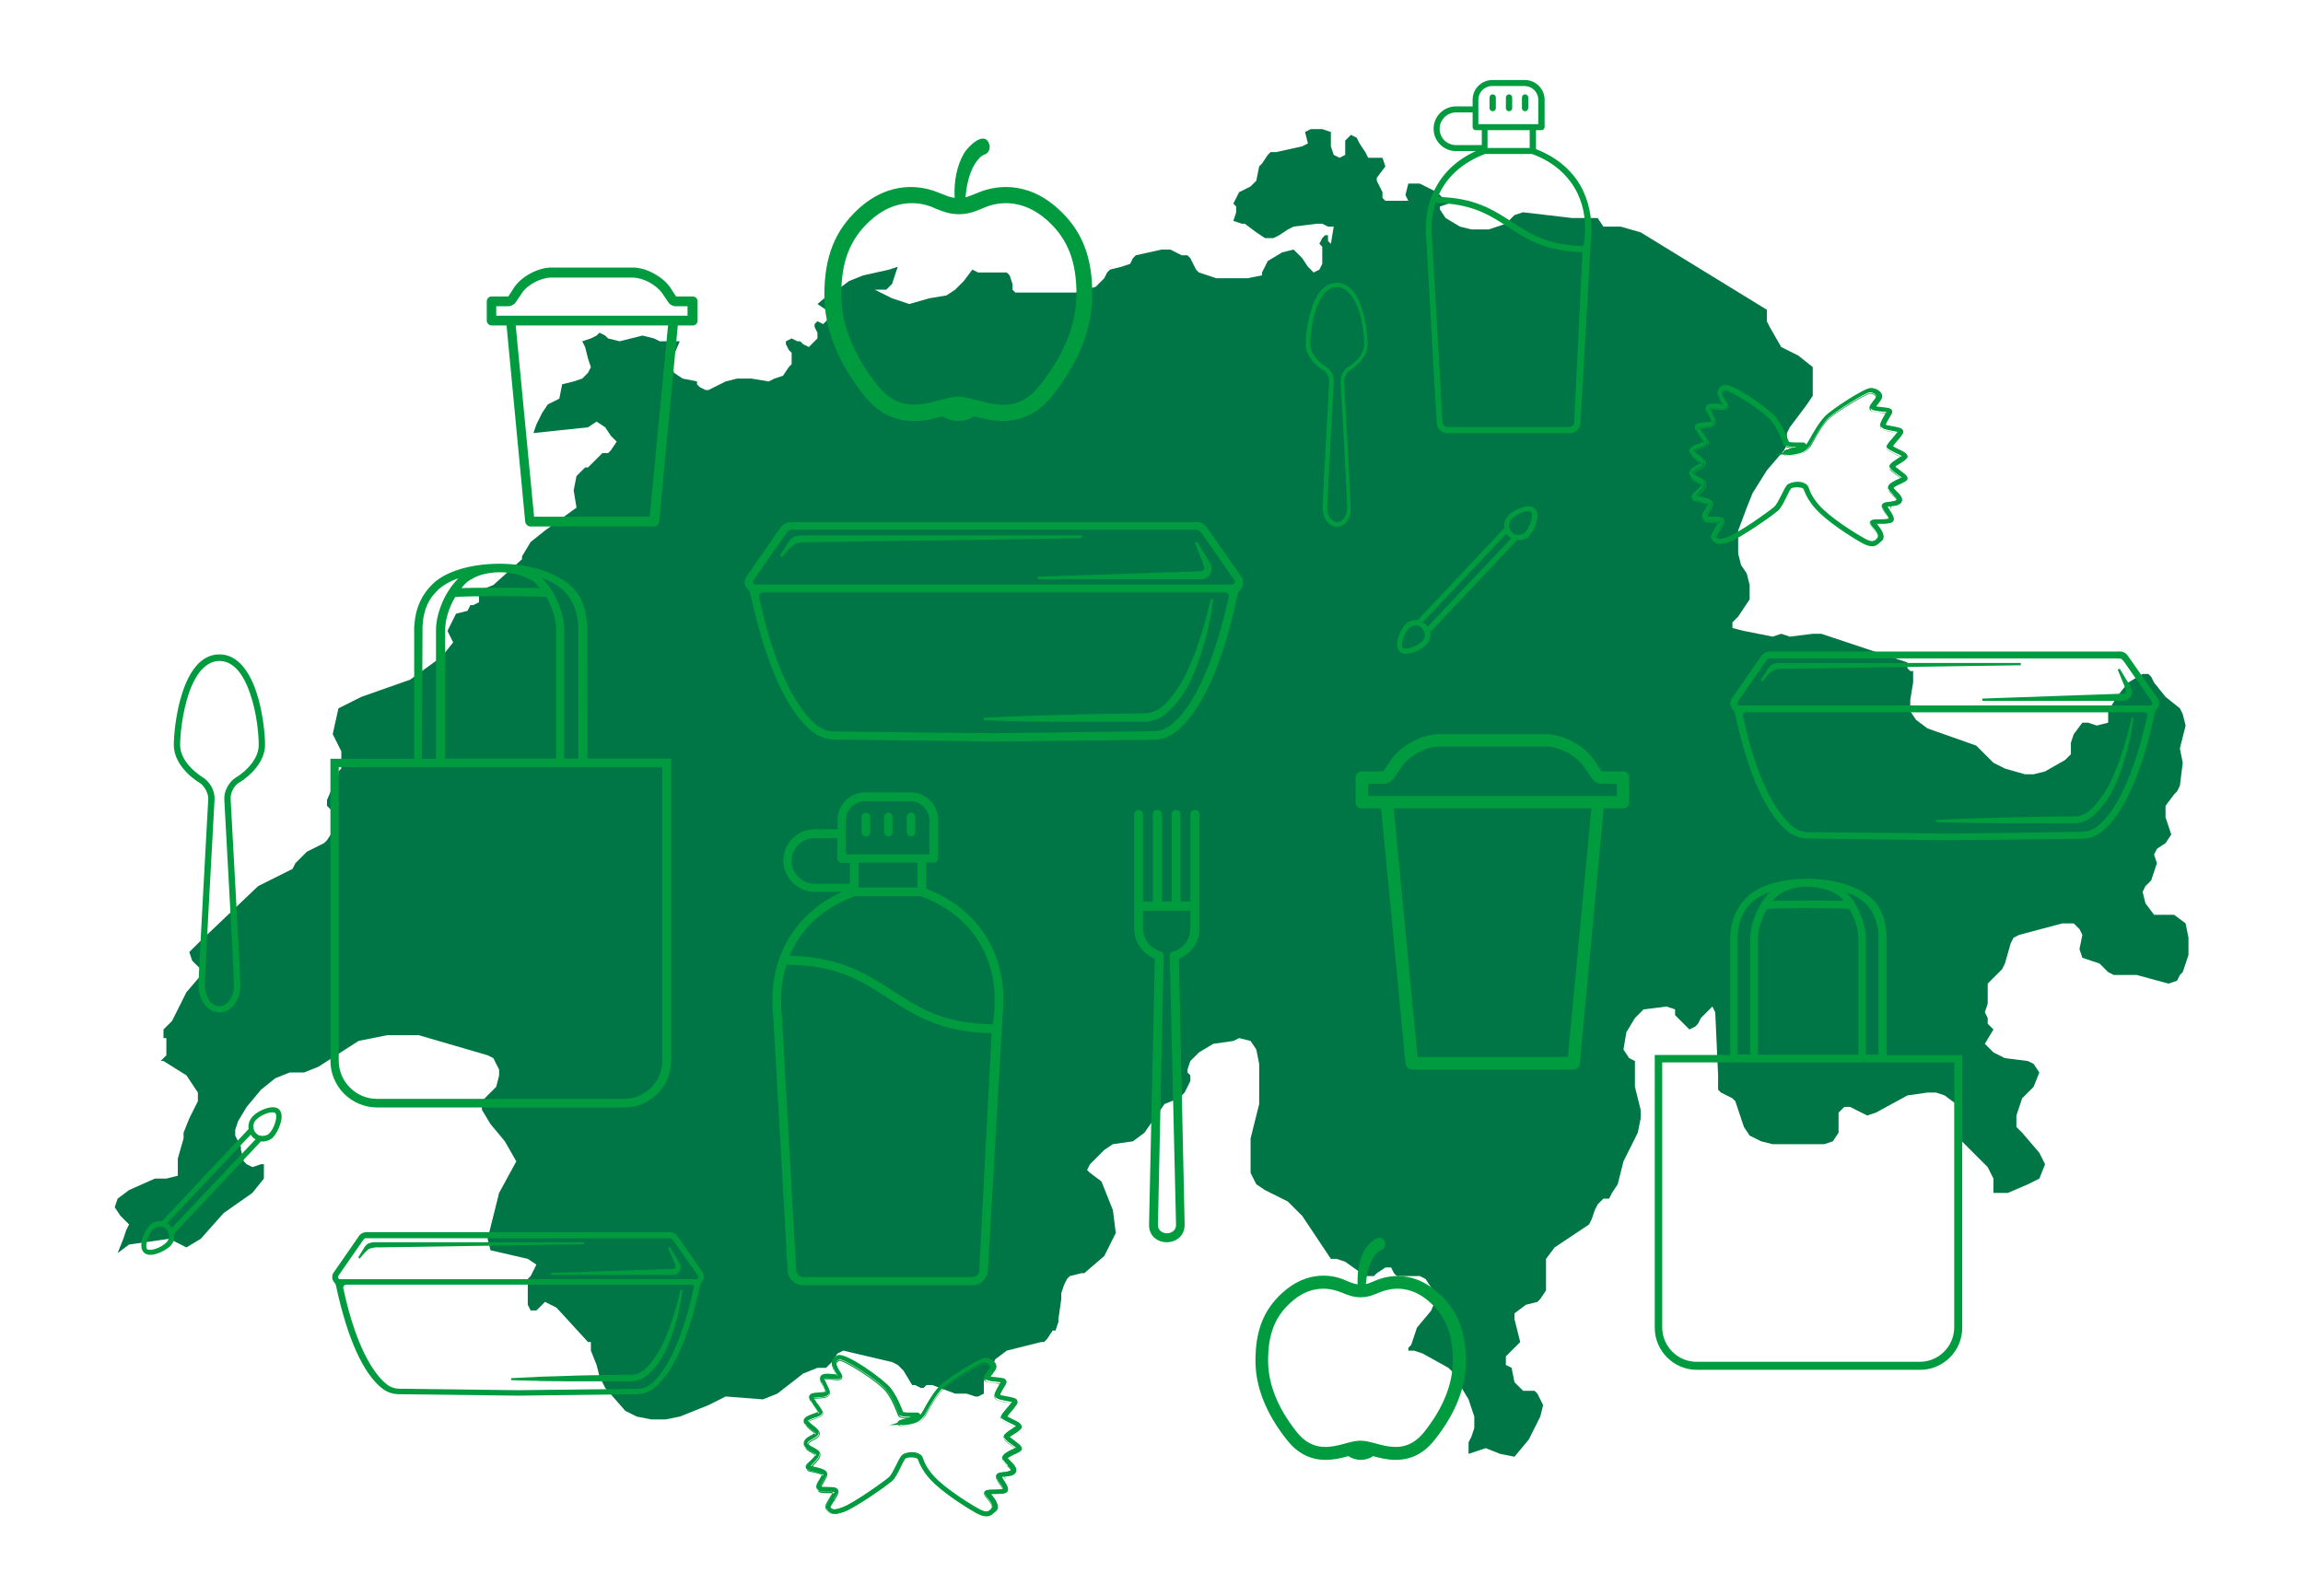 <?xml version="1.0" encoding="UTF-8"?>
<svg xmlns="http://www.w3.org/2000/svg" xmlns:xlink="http://www.w3.org/1999/xlink" version="1.1" id="ZWS_x5F_CH_x5F_MAP" x="0px" y="0px" viewBox="0 0 802.9 556.7" style="enable-background:new 0 0 802.9 556.7;" xml:space="preserve">
<style type="text/css">
	
	.fill-green{fill:#009B3F;}
	.fill-green2{fill-rule:evenodd;clip-rule:evenodd;fill:#009B3F;}
</style>
<path fill="#007545" d="m45 427-1 2-1 3-2 5 4-3 7-1 7-1 6 3 5-3 8-9 10-7 4-5v-5h-1l-3 1-2-1-1-1-1-4v-1l-2-4v-2l1-3 3-5 5-6 5-4 5-2h5l5-2 14-9 10-2h11l24 7 2 1 1 2 1 2v2l-1 4-5 5v3l3 5 5 6 4 7-6 11-2 8-2 8 1 4 13 3 3 2-1 2-1 2-1 1-1 1h1v8l1 2h2l1-1 1-1 1-1 4 2 11 12h1v3l2 5 1 4 1 2 1 2 7 8 4 2 5 1h5l5-1 10-4 4-2 2-1 13 1 5-2 9-7 5-2h3l2-2 2-3 2-1 17 4 2 1 2 2 3 5h1l2 1h1l1-1h2l8 3h4l3 1h1l2-1v-5h1l3-7 4-3 12-3h1l1-1 2-3h1l1-3v-1l1-7v-2l1-3 1-2 1-1 4-1h1l7-6 4-8-1-8-4-10-4-3-1-1 1-2 2-2 3-3 3-2 7-1 4-3 7-10 5-2 2-2 1-2 1-2v-2l-1-1v-1l1-3 3-3 5-3 7-1 2-1 4 1 2 3 1 5v14l-3 12v12l2 4 3 2 4 2 4 2 5 5 10 15h2l3 1 7 5h3l1-1 3-2h2l1 2 1 1h8l2 1 4 6-2 5-5 6-2 6-1 1v1h2l3 1 9 5 1 1 1 1 2 4 3 5 1 3 1 3v4l-1 3-1 2v4l6-2 5 2 5 1 5-6 4-8 1-4-2-4-1-1h-4l-1-1-2-2-1-5-2-1v-3l5-5-2-8v-2l4-3 4-1 1-1 2-3v-11l3-4 12-8 1-2 1-3 1-2 2-2h2l1-2 2-3 2-8 5-10 1-5v-3l-2-8v-9l-2-1-2-3 1-6 3-5 3-3 8-1 3 1v2l4 4 1 1 2-1 1-1 1-2 1-1 2-2 1-1 1 2 1 22v5l1 1 4 2 1 1 3 9 2 3 4 2 4 1h18l3-1 2-3v-7l2-2h2l4 2 2 1 3-1 11-6 7-1h3l3 1 4 3 1 3v5l1 5 3 3 6 6 2 4v5h5l7-3 4-2 2-5-2-4-6-7-2-2v-4l1-3 1-3 3-3 1-1 2-5-2-3-2-1-8-1-4-2-3-3 3-5-1-1-1-1v-2l-1-2 1-3v-7l2-2 3-3 1-2 2-7 1-2 2-1 15-4h4l2 2 1 2-1 5 1 3 6 2 1 1 1 1 1 1 2 1h8l11 3 3-1 1-2 1-1 2-6v-6l-1-5-4-3h-7l-3-4-1-4 1-2 2-2 1-3 1-3-1-3 1-2 3-2 2-3-1-3-1-3v-4l3-4 1-1 1-2 1-8-1-5 2-8-1-4-1-2-5-4-4-5-1-2-1-1h-2l-5 3-4 5-3 5v4l-4 1-3-1h-2l-3 4-1 3v4l-2 2-7 4-4 1h-3l-7-2-4-2-6-6-17-6-4-3-2-3v-4l1-6v-4h-1l-1-1v-2l-30-10h-3l-8 1-3-1-3 1-10-2-4-1v-2l2-2 2-3 2-3v-5l-1-4-2-3-1-4v-8l3-8 2-5 5-8 6-7 1-2v-4l1-2 6-8 2-3v-10l-5-4-6-3-4-7-1-2v-4l-44-27-7-2h-6l-2-3h-9l-17-2-3 1-3 3-6 2h-6l-4-1-5-3-5-3-2 1 2-1 5 3-2-3v-1l3-1-4-4-6-3h-4l-1 4 1 2h-8l-1-1v-2l-1-2-1-2v-1l3-4-1-3h-5l-1-2-2-3-1-2-2-1-2 2v5l-2 1-2-1-1-3v-5l-3-1h-4l-2 1 1 4-2 1-9 2h-2l-1 1-2 3-1 1-1 5-2 2-4 2-1 2-1 2 1 1v2l-1 3 3 1h1l4 3 3 2h3l2-1 3-2 2-1 8-1h2l2 1h2l-1 6-1-1v-2h-1l-1 1-1 2 1 1v6l-1 2-2 1-2-2-2-3-3-3-4 1-5 3-2 4v1l-5 1h-11l-6-2-1-1-1-2-1-2-1-1h-2l-4-2h-3l-9 2-1 1-1 2-3 1-4 1-1 1-1 2-1 1-1 1-1 1-7 2h-21l-1-1v-2l-1-3-1-1h-10l-2-1-3 4-3 3-3 2-6 1-7 2-3-1-3-1-6-3h4l2-2 2-6-3 1-9 2-5 2-4 3h-1l-6 5 3 2 1 3-1 1-1 1-2-1-1 1v1l1 2v2l-3 3-2-1-1-1h-1l-2-1-2 1v1l1 2 1 1v4l-1 1-2 3-3 1-2 1-6-1h-5l-4 1-6 3h-1l-2-1-1-1v-1l-5-1-3-2-1-4 3-7h-7l-2-1-4-1-8 2-4-1-1-1-2-1-1 1-2 1-3 1 1 2 1 4 1 3-1 2-2 2-3 1-4 1-1 5-4 2-2 3-2 4-1 3 19-2 3-2 3 2 2 3 2 2-2 3-1 1h-2l-1 1-3 3-1 1h-1l-3 3-1 5 1 6-11 8-5 4-3 5v1l-10 9-5 2v4l-2 1h-1l-1 2-4 1-1 2-2 4 2 4-4 5-11 8-17 6-8 4-2 9 1 2 2 4v6l-1 1v1l-1 2-3 7v2l1 1 1 1 1 1v4l-1 2-2 3-1 1-6 3-4 4-1 2-12 6-21 20-3 3 1 3 4 4-6 7-5 10-2 2-1 1v3h1v6l-2 2h1l8 5 2 3 2 3v3l-3 6-2 5v2l-2 7v6l-4 1h-4l-9 4-4 3-1 3 2 3z"></path>
<g id="objects">
	<g>
		<path class="fill-green" d="M422.1,209c-1,4.1-2,8.4-3.4,12.6l-0.1,0.2c-1.2,4.1-2.8,8.3-4.7,12.2v0.1c-1.8,3.9-4.1,7.5-7,10.7    c-0.7,0.7-1.5,1.4-2.3,2.1c-0.8,0.6-1.7,1-2.6,1.3c-0.9,0.3-1.9,0.5-2.8,0.6H396c-2.8,0.1-5.6,0.1-8.4,0.1h-0.2    c-5.8,0.1-11.7,0.2-17.7,0.4l-13.3,0.4c-1.5,0.1-3,0.1-4.5,0.2h-0.5c-2.7,0.1-5.4,0.3-8.2,0.4H343v0.9h0.2    c3.2,0.1,6.5,0.2,9.7,0.3h0.2c1.1,0,2.3,0.1,3.4,0.1l13.3,0.1h29.8c1.2-0.1,2.3-0.4,3.5-0.8c1.2-0.5,2.3-1.1,3.2-1.9    c0.9-0.8,1.8-1.6,2.6-2.4c3.1-3.4,5.5-7.3,7.2-11.5c3.4-8.2,5.7-16.9,6.8-25.7V209l-0.8-0.2L422.1,209L422.1,209z"></path>
		<path class="fill-green" d="M433.4,202l-12.3-17.6c-0.4-0.6-0.8-1.1-1.4-1.6c-0.9-0.6-1.9-0.8-2.8-0.7H276.2c-1-0.1-2,0.1-2.9,0.7    c-0.6,0.4-1.1,1-1.5,1.6L260.3,201c-0.8,1.1-0.9,2.6-0.2,3.8c0.2,0.4,0.5,0.7,0.9,1c0,0,0.4,0.3,0.7,1.7    c5.3,24.4,12.8,40.9,21.7,47.8c2.2,1.7,5,2.6,7.7,2.6l55.4,0.7l0,0l55.4-0.6c2.8,0,5.5-0.9,7.8-2.6c6.3-4.8,15.2-17.1,21.7-47.7    c0.1-0.8,0.5-1.5,1-2c0.2-0.2,0.5-0.5,0.6-0.8c0.4-0.9,0.5-1.9,0.2-2.8L433.4,202L433.4,202z M418,185c0.3,0.2,0.6,0.6,0.9,0.9    l11.5,16.5c0.2,0.3,0.2,0.6,0,0.9c-0.1,0.3-0.4,0.5-0.8,0.5H263.3c-0.3,0-0.6-0.2-0.7-0.5c-0.1-0.3-0.1-0.6,0.1-0.9l11.5-16.6    c0.3-0.3,0.6-0.7,0.9-0.9c0.1-0.1,0.5-0.2,1.2-0.2h140.5C417.7,184.9,417.8,184.9,418,185L418,185L418,185z M408,253    c-1.8,1.3-3.9,2-6.1,2l-55.4,0.7l-55.4-0.6c-2.2,0-4.3-0.7-6.1-2c-3.9-3-13.7-13.4-20.3-44.8v-0.1c-0.1-0.4,0-0.8,0.2-1.1    c0.2-0.3,0.6-0.5,1-0.5h161.3c0.4,0,0.7,0.2,0.9,0.4c0.2,0.3,0.3,0.6,0.3,1C426.1,218.6,419.7,244,408,253L408,253z"></path>
		<path class="fill-green" d="M419.4,196.4c0.4,1.1,0.5,1.9,0.3,2.3c-0.2,0.3-0.6,0.5-0.9,0.5l-56.8,1.9h-0.2v0.9h57c1.4,0,2.6-0.8,3.2-2    c0.6-1.2,0.5-2.6-0.2-3.7l-4.4-7.4l-0.8,0.4L419.4,196.4L419.4,196.4z"></path>
		<path class="fill-green" d="M377.2,187.6v-0.9h-96.8c-1.3-0.1-2.7,0.1-4,0.7c-0.6,0.5-1.2,1-1.6,1.7l-2.9,4.8l0.7,0.5l0.1-0.2    c2.9-3.7,4.5-4.5,4.6-4.6c1.3-0.4,2.6-0.6,4-0.5l95.6-1.4H377.2L377.2,187.6z"></path>
	</g>
	<g>
		<path class="fill-green" d="M237.2,449.9c-0.7,3.1-1.5,6.3-2.5,9.4l-0.1,0.1c-0.9,3.1-2.1,6.2-3.5,9.1v0c-1.3,2.9-3.1,5.6-5.2,8    c-0.6,0.6-1.1,1.1-1.7,1.5c-0.6,0.4-1.2,0.8-1.9,1c-0.7,0.3-1.4,0.4-2.1,0.4h-2.4c-2.1,0-4.2,0.1-6.3,0.1h-0.1    c-4.3,0.1-8.8,0.1-13.2,0.3l-9.9,0.3c-1.1,0.1-2.3,0.1-3.4,0.2h-0.4c-2,0.1-4.1,0.2-6.1,0.3h-0.2v0.7h0.2c2.4,0.1,4.9,0.1,7.2,0.2    h0.2c0.8,0,1.7,0,2.5,0.1l9.9,0.1h22.3c0.9-0.1,1.7-0.3,2.6-0.6c0.9-0.4,1.7-0.8,2.4-1.4c0.7-0.6,1.3-1.2,1.9-1.8    c2.3-2.5,4.1-5.4,5.4-8.6c2.6-6.2,4.3-12.6,5.1-19.2v-0.2l-0.6-0.1L237.2,449.9L237.2,449.9z"></path>
		<path class="fill-green" d="M245.6,444.6l-9.2-13.2c-0.3-0.4-0.6-0.8-1.1-1.2c-0.6-0.4-1.4-0.6-2.1-0.5H128.2c-0.8-0.1-1.5,0.1-2.2,0.5    c-0.5,0.3-0.8,0.7-1.1,1.2l-8.6,12.4c-0.6,0.8-0.6,1.9-0.2,2.8c0.2,0.3,0.4,0.5,0.6,0.8c0,0,0.3,0.2,0.5,1.2    c3.9,18.2,9.5,30.6,16.2,35.7c1.7,1.3,3.7,1.9,5.8,1.9l41.4,0.5l0,0l41.4-0.5c2.1,0,4.1-0.7,5.8-2c4.7-3.6,11.3-12.8,16.2-35.7    c0.1-0.6,0.3-1.1,0.7-1.5c0.2-0.2,0.3-0.4,0.4-0.6c0.3-0.7,0.4-1.4,0.1-2.1L245.6,444.6L245.6,444.6z M234.1,432    c0.3,0.2,0.5,0.4,0.7,0.7l8.6,12.3c0.1,0.2,0.1,0.5,0,0.7c-0.1,0.2-0.3,0.4-0.6,0.4H118.5c-0.2,0-0.4-0.1-0.6-0.4    c-0.1-0.2-0.1-0.5,0-0.7l8.6-12.4c0.2-0.3,0.4-0.5,0.6-0.7c0.1-0.1,0.4-0.1,0.9-0.1h105.1C233.9,431.8,234,431.8,234.1,432    L234.1,432L234.1,432z M226.7,482.8c-1.3,1-2.9,1.5-4.5,1.5l-41.4,0.5l-41.4-0.5c-1.6,0-3.2-0.5-4.5-1.5    c-2.9-2.2-10.2-10-15.2-33.5v-0.1c-0.1-0.3,0-0.6,0.2-0.8c0.2-0.2,0.4-0.4,0.7-0.4H241c0.3,0,0.5,0.1,0.7,0.3    c0.2,0.2,0.3,0.5,0.2,0.7C240.2,457,235.4,476,226.7,482.8L226.7,482.8z"></path>
		<path class="fill-green" d="M235.2,440.4c0.3,0.8,0.3,1.4,0.2,1.7c-0.2,0.2-0.4,0.4-0.7,0.4l-42.5,1.4h-0.2v0.7h42.6c1,0,2-0.6,2.4-1.5    c0.5-0.9,0.4-2-0.2-2.8l-3.3-5.5l-0.6,0.3L235.2,440.4L235.2,440.4z"></path>
		<path class="fill-green" d="M203.7,433.9v-0.7h-72.4c-1-0.1-2,0.1-3,0.5c-0.5,0.3-0.9,0.8-1.2,1.2l-2.2,3.6l0.5,0.4l0.1-0.1    c2.2-2.8,3.3-3.4,3.5-3.4c1-0.3,2-0.5,3-0.4l71.4-1.1H203.7L203.7,433.9z"></path>
	</g>
	<g>
		<path class="fill-green" d="M743.1,250.5c-0.8,3.5-1.7,7.3-2.9,10.8l-0.1,0.2c-1.1,3.6-2.4,7.1-4,10.5v0c-1.5,3.3-3.6,6.4-6,9.2    c-0.6,0.6-1.3,1.2-2,1.8c-0.7,0.5-1.4,0.9-2.2,1.2c-0.8,0.3-1.6,0.5-2.4,0.5h-2.8c-2.4,0-4.8,0.1-7.2,0.1h-0.1    c-5,0.1-10.1,0.2-15.2,0.3l-11.4,0.3c-1.3,0.1-2.6,0.1-3.9,0.2h-0.4c-2.3,0.1-4.7,0.2-7,0.3H675v0.8h0.2c2.8,0.1,5.6,0.2,8.3,0.2    h0.2c1,0,1.9,0,2.9,0.1l11.4,0.1h25.7c1-0.1,2-0.3,3-0.7c1-0.4,1.9-1,2.8-1.7c0.8-0.7,1.5-1.4,2.2-2.1c2.6-2.9,4.7-6.3,6.2-9.9    c2.9-7.1,4.9-14.5,5.9-22.2v-0.2l-0.7-0.1L743.1,250.5L743.1,250.5z"></path>
		<path class="fill-green" d="M752.8,244.4l-10.6-15.2c-0.3-0.5-0.7-1-1.2-1.4c-0.7-0.5-1.6-0.7-2.4-0.6H617.5c-0.9-0.1-1.7,0.1-2.5,0.6    c-0.5,0.4-1,0.9-1.3,1.4l-9.9,14.3c-0.7,1-0.7,2.2-0.2,3.2c0.2,0.3,0.4,0.6,0.7,0.9c0,0,0.3,0.3,0.6,1.4c4.5,21,11,35.2,18.7,41.2    c1.9,1.4,4.3,2.2,6.7,2.2l47.7,0.6l0,0l47.7-0.5c2.4,0,4.8-0.8,6.7-2.2c5.4-4.2,13.1-14.7,18.7-41.1c0.1-0.7,0.4-1.3,0.8-1.8    c0.2-0.2,0.4-0.5,0.5-0.7c0.4-0.8,0.4-1.6,0.2-2.4L752.8,244.4L752.8,244.4z M739.6,229.8c0.3,0.2,0.5,0.5,0.8,0.8l9.9,14.2    c0.1,0.2,0.1,0.5,0,0.8c-0.1,0.2-0.4,0.4-0.7,0.4H606.4c-0.3,0-0.5-0.2-0.6-0.4c-0.1-0.2-0.1-0.5,0-0.8l9.9-14.3    c0.2-0.3,0.5-0.6,0.7-0.8c0.1-0.1,0.5-0.1,1-0.1h121C739.3,229.7,739.4,229.7,739.6,229.8L739.6,229.8L739.6,229.8z M731,288.3    c-1.5,1.1-3.3,1.7-5.2,1.8l-47.7,0.6l-47.7-0.5c-1.9,0-3.7-0.6-5.2-1.8c-3.4-2.6-11.8-11.5-17.5-38.6v-0.1c-0.1-0.3,0-0.7,0.2-0.9    c0.2-0.3,0.5-0.4,0.8-0.4h138.9c0.3,0,0.6,0.1,0.8,0.4c0.2,0.2,0.3,0.5,0.2,0.8C746.6,258.7,741.1,280.6,731,288.3L731,288.3z"></path>
		<path class="fill-green" d="M740.8,239.6c0.3,1,0.4,1.6,0.2,1.9c-0.2,0.3-0.5,0.4-0.8,0.4l-48.9,1.7h-0.2v0.8h49.1c1.2,0,2.2-0.7,2.8-1.7    c0.5-1,0.5-2.2-0.2-3.2l-3.8-6.3l-0.7,0.3L740.8,239.6L740.8,239.6z"></path>
		<path class="fill-green" d="M704.5,232v-0.8h-83.4c-1.2-0.1-2.3,0.1-3.4,0.6c-0.5,0.4-1,0.9-1.4,1.4l-2.5,4.1l0.6,0.4l0.1-0.1    c2.5-3.2,3.9-3.9,4-3.9c1.1-0.4,2.3-0.5,3.5-0.5l82.3-1.2H704.5L704.5,232z"></path>
	</g>
	<g>
		<path class="fill-green" d="M230.9,267.5v102.4c0,7.3-6,13.3-13.3,13.3h-86.2c-7.3,0-13.3-6-13.3-13.3V267.5    C118.1,267.5,230.9,267.5,230.9,267.5z M147.3,219.7c0-0.3,0-0.7,0-1.1l0,0c0.2-4.7,1.5-8.6,4.1-11.5c0.5-0.5,0.9-1,1.4-1.5    c2.1-1.8,4.5-3.1,7-3.9c-1.1,1.1-2.1,2.3-3.1,3.8c-0.1,0.2-0.2,0.4-0.4,0.6c-0.6,0.9-1.1,1.9-1.6,2.9c-1.7,3.6-2.7,7.4-2.7,10.8    v44.8h-4.9L147.3,219.7L147.3,219.7z M163.8,202.3c0.1-0.1,0.2-0.2,0.4-0.2c1.1-0.7,2.4-1.3,3.8-1.7c3.9-1.1,8.4-1.1,12.2-0.1    c2.1,0.5,4.1,1.4,5.6,2.4c0.2,0.1,0.3,0.2,0.5,0.4c0.8,0.6,1.4,1.3,1.9,2c-2.7-0.2-24.6-0.2-27.3,0    C161.7,204,162.6,203,163.8,202.3L163.8,202.3L163.8,202.3z M193.9,219.7v44.8h-38.7v-44.8c0-3.6,1.3-7.8,3.5-11.5    c3.3-0.4,28.5-0.4,31.8,0C192.6,211.9,193.9,216.2,193.9,219.7C193.9,219.7,193.9,219.7,193.9,219.7z M196.1,205.6    c0.5,0.5,1,0.9,1.4,1.5c2.3,2.7,3.7,6.2,4,10.4c0.1,0.4,0.1,0.8,0.1,1.1v0.1c0,0.3,0,0.7,0,1v44.8h-4.9v-44.8    c0-3.3-1-7.2-2.7-10.8c-0.5-1-1-2-1.6-2.9c-0.1-0.2-0.2-0.4-0.4-0.6c-0.9-1.4-2-2.7-3.1-3.8C191.6,202.5,194,203.8,196.1,205.6    L196.1,205.6L196.1,205.6z M204.7,219.7c0-0.5,0-0.9,0-1.2v0c-0.2-6.4-2.3-11.6-6.6-15c-12.2-9.6-37.8-8.8-47.1,0    c-3.8,3.6-6.1,8.3-6.5,14.1c0,0.3,0,0.6-0.1,0.8v0.1c0,0.4,0,0.8,0,1.3v44.8h-29.2v105.3c0,9,7.3,16.3,16.3,16.3h86.2    c9,0,16.3-7.3,16.3-16.3V264.5h-29.2L204.7,219.7L204.7,219.7z"></path>
	</g>
	<g>
		<path class="fill-green" d="M681.3,370.5v92.4c0,6.6-5.4,12-12,12h-77.8c-6.6,0-12-5.4-12-12v-92.4C579.5,370.5,681.3,370.5,681.3,370.5z     M605.8,327.4c0-0.3,0-0.6,0-1l0,0c0.2-4.3,1.4-7.8,3.7-10.4c0.4-0.5,0.8-0.9,1.3-1.4c1.9-1.7,4.1-2.8,6.3-3.5    c-1,1-1.9,2.1-2.8,3.4c-0.1,0.2-0.2,0.3-0.3,0.5c-0.5,0.8-1,1.7-1.4,2.6c-1.5,3.2-2.4,6.7-2.4,9.7v40.4h-4.4L605.8,327.4    L605.8,327.4z M620.7,311.7c0.1-0.1,0.2-0.2,0.3-0.2c1-0.6,2.2-1.1,3.4-1.5c3.5-1,7.5-1,11.1-0.1c1.9,0.5,3.7,1.2,5.1,2.2    c0.1,0.1,0.3,0.2,0.4,0.3c0.7,0.5,1.3,1.1,1.7,1.8c-2.5-0.2-22.2-0.2-24.7,0C618.8,313.2,619.7,312.3,620.7,311.7L620.7,311.7    L620.7,311.7z M647.9,327.4v40.4h-35v-40.4c0-3.2,1.2-7.1,3.1-10.4c2.9-0.4,25.8-0.4,28.7,0C646.8,320.3,647.9,324.2,647.9,327.4    C647.9,327.4,647.9,327.4,647.9,327.4z M649.9,314.7c0.5,0.4,0.9,0.8,1.3,1.3c2.1,2.4,3.3,5.6,3.6,9.4c0.1,0.3,0.1,0.7,0.1,1v0.1    c0,0.3,0,0.6,0,0.9v40.4h-4.4v-40.4c0-3-0.9-6.5-2.4-9.7c-0.4-0.9-0.9-1.8-1.4-2.6c-0.1-0.2-0.2-0.4-0.3-0.5    c-0.8-1.3-1.8-2.4-2.8-3.4C645.8,311.9,648,313,649.9,314.7L649.9,314.7L649.9,314.7z M657.7,327.4c0-0.4,0-0.8,0-1.1v0    c-0.2-5.7-2-10.5-5.9-13.6c-11-8.7-34.2-8-42.6,0c-3.4,3.2-5.5,7.5-5.9,12.8c0,0.3,0,0.5-0.1,0.8v0.1c0,0.4,0,0.7,0,1.1v40.4    h-26.3V463c0,8.1,6.6,14.7,14.7,14.7h77.8c8.1,0,14.7-6.6,14.7-14.7v-95.1h-26.4L657.7,327.4L657.7,327.4z"></path>
	</g>
	<g>
		<g>
			<path class="fill-green" d="M301.9,291.7c0.8,0,1.5-0.7,1.5-1.5v-5.3c0-0.8-0.7-1.5-1.5-1.5c-0.8,0-1.5,0.7-1.5,1.5v5.3     C300.4,291,301,291.7,301.9,291.7z"></path>
			<path class="fill-green" d="M309.7,291.7c0.8,0,1.5-0.7,1.5-1.5v-5.3c0-0.8-0.7-1.5-1.5-1.5c-0.8,0-1.5,0.7-1.5,1.5v5.3     C308.2,291,308.9,291.7,309.7,291.7z"></path>
			<path class="fill-green" d="M317.6,291.7c0.8,0,1.5-0.7,1.5-1.5v-5.3c0-0.8-0.7-1.5-1.5-1.5c-0.8,0-1.5,0.7-1.5,1.5v5.3     C316.1,291,316.8,291.7,317.6,291.7z"></path>
		</g>
		<path class="fill-green" d="M298.1,312.5h22.8c10.4,3.8,18.1,10.5,22.3,19.5c3.1,6.6,4.2,14.3,3.3,22.3l-0.4,2.9    c-17.2-0.2-25.8-5.8-34.9-11.7c-8.9-5.8-18.2-11.8-35.9-12.2c0.2-0.5,0.4-0.9,0.6-1.4C280,323,287.7,316.3,298.1,312.5    L298.1,312.5L298.1,312.5z M276,300.2c0-4.4,3.6-7.9,7.9-7.9h8v7.1c0,0.8,0.7,1.5,1.5,1.5h2.9v7.3h-12.4    C279.6,308.1,276,304.6,276,300.2L276,300.2z M294.9,286.1c0-3.7,3-6.7,6.7-6.7h15.7c3.7,0,6.7,3,6.7,6.7v11.8h-29.1V286.1z     M319.8,309.5h-20.5v-8.7h20.5V309.5z M341.4,443.1c-0.1,1.2-1.1,2.2-2.3,2.2h-59.2c-1.2,0-2.1-0.9-2.3-2.2l-5-88.7    c-0.7-6.3-0.2-12.4,1.6-18c17.6,0.1,26.2,5.7,35.4,11.7c9,5.8,18.3,11.9,36.1,12.2L341.4,443.1z M273.1,330.8    c-3.3,7.1-4.5,15.4-3.5,23.9l5,88.7c0.3,2.7,2.6,4.8,5.3,4.8h59.2c2.7,0,4.9-2.1,5.3-4.8l5.1-88.8c1-8.5-0.2-16.8-3.5-23.9    c-4.4-9.5-12.4-16.6-23.1-20.8v-9.1h2.7c0.8,0,1.5-0.7,1.5-1.5V286c0-5.3-4.3-9.7-9.7-9.7h-15.7c-5.3,0-9.7,4.3-9.7,9.7v3.2h-8    c-6,0-10.9,4.9-10.9,10.9s4.9,10.9,10.9,10.9h9.6C284.2,315.3,277.2,322,273.1,330.8L273.1,330.8L273.1,330.8z"></path>
	</g>
	<g>
		<g>
			<path class="fill-green" d="M520.4,38.8c0.6,0,1.1-0.5,1.1-1.1V34c0-0.6-0.5-1.1-1.1-1.1c-0.6,0-1.1,0.5-1.1,1.1v3.8     C519.3,38.3,519.8,38.8,520.4,38.8z"></path>
			<path class="fill-green" d="M526.1,38.8c0.6,0,1.1-0.5,1.1-1.1V34c0-0.6-0.5-1.1-1.1-1.1c-0.6,0-1.1,0.5-1.1,1.1v3.8     C525,38.3,525.5,38.8,526.1,38.8z"></path>
			<path class="fill-green" d="M531.7,38.8c0.6,0,1.1-0.5,1.1-1.1V34c0-0.6-0.5-1.1-1.1-1.1s-1.1,0.5-1.1,1.1v3.8     C530.6,38.3,531.1,38.8,531.7,38.8z"></path>
		</g>
		<path class="fill-green" d="M517.7,53.7h16.4c7.5,2.7,13,7.6,16,14c2.2,4.7,3,10.3,2.3,16l-0.3,2.1c-12.3-0.2-18.5-4.1-25-8.4    c-6.4-4.2-13.1-8.5-25.8-8.7c0.1-0.3,0.3-0.7,0.4-1C504.7,61.3,510.3,56.5,517.7,53.7L517.7,53.7L517.7,53.7z M501.9,44.9    c0-3.1,2.6-5.7,5.7-5.7h5.8v5.1c0,0.6,0.5,1.1,1.1,1.1h2.1v5.2h-8.9C504.4,50.6,501.9,48.1,501.9,44.9L501.9,44.9z M515.4,34.8    c0-2.6,2.1-4.8,4.8-4.8h11.3c2.6,0,4.8,2.1,4.8,4.8v8.5h-20.9C515.4,43.3,515.4,34.8,515.4,34.8z M533.3,51.6h-14.7v-6.2h14.7    V51.6z M548.8,147.4c-0.1,0.9-0.8,1.5-1.7,1.5h-42.5c-0.8,0-1.5-0.7-1.7-1.6l-3.6-63.6c-0.5-4.5-0.1-8.9,1.1-12.9    c12.6,0.1,18.8,4.1,25.4,8.4c6.4,4.2,13.1,8.5,25.9,8.7L548.8,147.4z M499.8,66.9c-2.4,5.1-3.2,11-2.5,17.2l3.6,63.6    c0.2,2,1.9,3.4,3.8,3.4h42.5c1.9,0,3.5-1.5,3.8-3.4l3.6-63.7c0.7-6.1-0.2-12-2.5-17.1c-3.1-6.8-8.9-11.9-16.6-14.9v-6.6h1.9    c0.6,0,1.1-0.5,1.1-1.1v-9.5c0-3.8-3.1-6.9-6.9-6.9h-11.3c-3.8,0-6.9,3.1-6.9,6.9v2.3h-5.8c-4.3,0-7.8,3.5-7.8,7.8    s3.5,7.8,7.8,7.8h6.9C507.7,55.8,502.7,60.6,499.8,66.9L499.8,66.9L499.8,66.9z"></path>
	</g>
	<g>
		<path class="fill-green2" d="M398.5,323.7c0,3.8,2.5,7,6.1,8.1c0.7,0.2,1.3,0.7,1.1,1.4l-2,93.8c-0.2,4.1,6.5,4.1,6.3,0l-2.2-93.8    c0-0.7,0.5-1.3,1.3-1.4c3.6-1.1,5.9-4.3,5.9-8.1v-6.1h-16.5L398.5,323.7z M398.5,284.1v30.3h3.4v-30.3c0-2.2,3.2-2.2,3.2,0v30.3    h3.4v-30.3c0-2.2,3.1-2.2,3.1,0v30.3h3.4v-30.3c0-2.2,3.2-2.2,3.2,0v39.6c0,4.7-2.9,9-7.2,10.6l2,92.6c0.2,8.4-12.7,8.4-12.4,0    l2-92.6c-4.3-1.6-7.2-5.9-7.2-10.6v-39.6C395.5,281.9,398.5,281.9,398.5,284.1L398.5,284.1z"></path>
	</g>
	<g>
		<path class="fill-green2" d="M558.2,273.3h5.5v4.3h-86.7v-4.3h5.5c1.2,0,2.7-0.8,3.4-1.8l2.7-4c2.6-4,8.7-7.2,13.5-7.2h36.7    c4.8,0,10.8,3.2,13.5,7.2l2.7,4C555.5,272.4,556.9,273.3,558.2,273.3L558.2,273.3z M554.8,281.9h-68.9l8.3,86.7h52.4L554.8,281.9z     M559.1,281.9h6.7c1.2,0,2.2-1,2.2-2.1v-8.7c0-1.2-1-2.1-2.1-2.1h-7.5l-2.7-4c-3.3-5-10.9-9-16.9-9h-37c-6,0-13.5,4-16.9,9l-2.7,4    h-7.5c-1.2,0-2.1,1-2.1,2.1v8.7c0,1.2,1,2.1,2.2,2.1h6.7l8.5,88.9c0.1,1.2,1.2,2.2,2.4,2.2h56c1.2,0,2.2-0.9,2.4-2.2L559.1,281.9z    "></path>
	</g>
	<g>
		<path class="fill-green2" d="M235.5,106.8h4.2v3.3H173v-3.3h4.2c0.9,0,2.1-0.6,2.6-1.4l2.1-3.1c2-3.1,6.7-5.5,10.4-5.5h28.2    c3.7,0,8.3,2.5,10.4,5.5l2.1,3.1C233.4,106.2,234.6,106.8,235.5,106.8L235.5,106.8z M232.9,113.5h-53.1l6.4,66.7h40.3L232.9,113.5    z M236.3,113.5h5.2c0.9,0,1.7-0.7,1.7-1.7v-6.7c0-0.9-0.7-1.7-1.7-1.7h-5.8l-2-3.1c-2.6-3.8-8.4-7-13-7h-28.5    c-4.6,0-10.4,3.1-13,7l-2,3.1h-5.8c-0.9,0-1.7,0.7-1.7,1.7v6.7c0,0.9,0.8,1.7,1.7,1.7h5.2l6.5,68.4c0.1,0.9,0.9,1.7,1.8,1.7h43.1    c0.9,0,1.7-0.7,1.8-1.7L236.3,113.5z"></path>
	</g>
	<g>
		<path class="fill-green" d="M76.5,353.1c-4,0-7.3-4.3-7.3-9.6c0-3.5,3.3-62.3,3.4-64.8c0.1-2-1.3-4.6-3-5.7c-0.4-0.2-9-5.4-9-13.2    c0-6.7,2.7-31.6,15.9-31.6c5.5,0,9.9,4.5,12.8,12.9c2.4,7.2,3.1,15.1,3.1,18.6c0,7.8-8.6,13-9,13.2c-1.8,1-3.1,3.6-3,5.7    c0.1,2.5,3.4,61.3,3.4,64.8C83.8,348.9,80.6,353.1,76.5,353.1z M76.5,230.5c-3.1,0-7.5,2-10.7,11.4c-2.3,6.9-3,14.5-3,17.9    c0,6.6,7.8,11.2,7.9,11.3c2.5,1.5,4.3,4.8,4.1,7.7c0,0.6-3.4,61.3-3.4,64.7c0,4.1,2.3,7.4,5.1,7.4c2.8,0,5.1-3.3,5.1-7.4    c0-3.4-3.4-64.1-3.4-64.7c-0.2-2.9,1.7-6.3,4.1-7.7c0.1,0,7.9-4.7,7.9-11.3c0-3.4-0.6-11-3-17.9C84,232.4,79.6,230.5,76.5,230.5z"></path>
	</g>
	<g>
		<path class="fill-green" d="M466.1,183.7c-2.7,0-5-2.9-5-6.6c0-2.4,2.2-42.4,2.3-44.1c0.1-1.4-0.9-3.2-2.1-3.9c-0.3-0.1-6.1-3.7-6.1-9    c0-4.5,1.8-21.5,10.8-21.5c3.7,0,6.8,3,8.7,8.8c1.7,4.9,2.1,10.3,2.1,12.7c0,5.3-5.9,8.9-6.1,9c-1.2,0.7-2.1,2.5-2.1,3.9    c0.1,1.7,2.3,41.8,2.3,44.1C471.1,180.8,468.9,183.7,466.1,183.7z M466.1,100.1c-2.1,0-5.1,1.3-7.3,7.8c-1.6,4.7-2,9.9-2,12.2    c0,4.5,5.3,7.7,5.4,7.7c1.7,1,2.9,3.3,2.8,5.3c0,0.4-2.3,41.7-2.3,44c0,2.8,1.6,5,3.5,5c1.9,0,3.5-2.3,3.5-5    c0-2.3-2.3-43.6-2.3-44c-0.1-2,1.1-4.3,2.8-5.3c0.1,0,5.4-3.2,5.4-7.7c0-2.3-0.4-7.5-2-12.2C471.2,101.5,468.2,100.1,466.1,100.1z    "></path>
	</g>
	<g>
		<path class="fill-green" d="M496.5,499.4c-5.6,7-11.8,5.4-17.2,3.9c-1.9-0.5-3.5-0.9-5-0.9s-3.1,0.4-5,0.9c-5.4,1.5-11.6,3.1-17.2-3.9    c-6.6-8.3-10-16.7-10-24.9c0-9.1,2.3-15.2,7.8-20.2c7.2-6.7,14.2-4.9,16.9-3.9c0.4,0.1,0.7,0.3,1.1,0.4c1.9,0.8,3.9,1.6,6.4,1.6    c2.6,0,4.5-0.8,6.4-1.6c0.4-0.1,0.7-0.3,1.1-0.4c2.7-1,9.6-2.8,16.9,3.9c5.4,5,7.8,11,7.8,20.2    C506.5,482.7,503.1,491.1,496.5,499.4L496.5,499.4z M501.7,451.1c-9.1-8.4-18.1-6.1-21.5-4.8c-0.4,0.2-0.8,0.3-1.2,0.5    c-1,0.4-1.9,0.8-2.8,1l0-0.2c0.3-3,0.9-6.3,2.5-8.9c0.6-1,1.5-2.3,2.7-2.7c1.1-0.3,1.8-1.7,1.4-2.8c-1.4-4-6,0.8-7,2.6    c-2,3.5-2.6,7.7-2.5,11.6l0,0.5c-1.2-0.2-2.4-0.6-3.7-1.2c-0.4-0.2-0.8-0.3-1.2-0.5c-3.4-1.4-12.4-3.6-21.5,4.8    c-6.4,5.9-9.2,13.1-9.2,23.5c0,9.2,3.7,18.5,11,27.7c7.2,9.1,15.9,7.1,21.4,5.6c1.2,0.8,2.7,1.3,4.3,1.3s3.2-0.5,4.3-1.3    c2.2,0.6,4.9,1.3,7.9,1.3c4.4,0,9.2-1.5,13.5-6.9c7.3-9.1,11-18.5,11-27.7C511,464.2,508.1,456.9,501.7,451.1L501.7,451.1z"></path>
	</g>
	<g>
		<path class="fill-green" d="M362.4,134.5c-7.1,9-15,6.9-21.9,5c-2.4-0.6-4.5-1.2-6.3-1.2c-1.9,0-3.9,0.5-6.3,1.2    c-6.9,1.8-14.8,3.9-21.9-5c-8.4-10.6-12.7-21.3-12.7-31.7c0-11.6,3-19.3,9.9-25.7c9.2-8.5,18.1-6.3,21.5-5    c0.5,0.2,0.9,0.4,1.4,0.6c2.4,1,4.9,2,8.2,2c3.3,0,5.8-1,8.2-2c0.5-0.2,0.9-0.4,1.4-0.6c3.4-1.3,12.2-3.5,21.5,5    c6.9,6.4,9.9,14,9.9,25.7C375.2,113.2,370.9,123.9,362.4,134.5L362.4,134.5z M369.1,73c-11.6-10.7-23-7.8-27.4-6.1    c-0.5,0.2-1,0.4-1.5,0.6c-1.3,0.5-2.4,1-3.6,1.3l0-0.2c0.4-3.8,1.2-8,3.2-11.3c0.8-1.3,2-2.9,3.4-3.4c1.4-0.4,2.2-2.1,1.7-3.6    c-1.7-5.1-7.6,1-8.9,3.3c-2.5,4.4-3.4,9.8-3.2,14.8l0,0.6c-1.6-0.2-3-0.8-4.8-1.5c-0.5-0.2-1-0.4-1.5-0.6    c-4.4-1.7-15.8-4.6-27.4,6.1c-8.1,7.5-11.7,16.7-11.7,29.9c0,11.7,4.7,23.6,14,35.2c9.2,11.5,20.3,9,27.2,7.1    c1.5,1,3.4,1.6,5.5,1.6c2.1,0,4-0.6,5.5-1.6c2.8,0.7,6.3,1.6,10,1.6c5.6,0,11.7-1.9,17.2-8.7c9.3-11.6,14-23.5,14-35.2    C380.9,89.6,377.2,80.4,369.1,73L369.1,73z"></path>
	</g>
	<g>
		<path class="fill-green" d="M343.9,528.6L343.9,528.6c-0.9,0-1.9-0.3-3.3-1.1c-1.8-1-9.7-5.7-14.6-10.2c-3.8-3.5-5.1-6.9-5.6-8.1    l-0.1-0.3c-0.1-0.3-0.4-0.5-0.9-0.7c-1.2-0.4-3-0.2-3.7,0.3c-0.4,0.2-1.1,1.8-1.7,2.9c-0.9,1.8-1.9,4-3,5    c-2,1.8-12.7,9.3-16.6,10.7c-3.7,1.4-4.9,0.8-6.1-0.7c-0.7-0.9,0.2-2.2,1.3-3.9l0.4,0.1l-0.3-0.2c0.3-0.5,1.1-1.7,1.2-2.1    c-0.4-0.1-1.6-0.1-2.2-0.1c-1.6,0-3,0-3.5-0.7c-0.7-0.9,0.1-2.1,0.9-3.4c0.4-0.6,1-1.6,0.9-1.9c-0.2-0.2-1.3-0.6-3.4-1.1    c-1.5-0.3-2.1-0.5-2.4-0.9c-0.3-0.6,0.2-1.1,1.3-2.2c0.7-0.7,2.1-2.1,2.1-2.6c-0.1-0.4-1-0.8-1.6-1.1c-1.2-0.6-2.5-1.3-2.5-2.6    c0-1.3,1.4-2.1,2.5-2.7c0.5-0.3,1.3-0.7,1.4-0.9c0-0.3-1.2-1.2-1.7-1.6c-1-0.8-2-1.5-2.1-2.4c-0.2-1.3,1.5-1.9,3.4-2.6    c0.4-0.1,1.2-0.5,1.6-0.6c-0.2-0.4-0.9-1.3-1.2-1.8c-1.4-1.9-2-2.9-1.8-3.7c0.2-0.9,1.5-1,3-1.1c0.7,0,2.3-0.2,2.5-0.4    c0.1-0.3-0.5-1.4-0.8-2.1c-0.6-1.2-1.2-2.3-0.9-3.2c0.5-1.1,2.3-1,4.3-0.8l0.1,0c0.4,0,0.9,0.1,1.3,0.1c-0.1-0.2-0.2-0.4-0.3-0.5    c-0.8-1.3-1.9-3-1.4-4.5c0.3-0.8,0.9-1.3,1.9-1.7c2.7-1,15.8,8.3,18.1,11.3c2.2,2.8,3.6,6.4,4.2,7.9l0.1,0.3    c0,0.1,0.1,0.2,0.1,0.2c0.2,0.1,1,0.2,2.4,0.2h2.7c0.5,0,0.8,0.4,0.8,0.6c0.1,0.3-0.1,0.6-0.3,0.8c0.7-0.5,1.2-1.2,1.4-1.6    c0.1-0.2,0.3-0.5,0.5-0.9l0.1-0.1c1.1-2,3.4-6.1,5.6-8.3c2.3-2.3,13.5-9.6,15.7-9.6c1.3,0,2.7,0.6,3.3,1.5    c0.4,0.6,0.5,1.2,0.2,1.8c-0.2,0.6-0.8,1.3-1.2,1.9c-0.2,0.2-0.7,0.9-0.9,1.2c0.4,0.1,1.3,0.2,2.7,0.4c2.1,0.2,2.7,0.3,3,0.8    c0.3,0.5-0.1,1.1-0.9,2.4c-0.9,1.5-1.3,2.4-1.3,2.7c0.2,0.2,2.2,0.6,2.9,0.7c2,0.4,2.9,0.6,3.2,1.3c0.2,0.7-0.4,1.5-2.2,3.6    c-0.4,0.5-1.2,1.4-1.5,1.9c0.4,0.3,1.6,0.9,2.1,1.1c2.2,1.1,3.4,1.6,3.1,2.6c-0.2,0.5-0.9,1-2.2,1.8c-1.5,0.9-2,1.3-2.1,1.5    c0.3,0.4,1.5,1.2,2,1.6l0.1,0.1c1.5,1.1,2.5,1.7,2.2,2.6c-0.2,0.6-0.9,0.9-2.3,1.6l-0.1,0c-0.8,0.4-2.3,1.1-2.5,1.5    c0,0.2,0.8,1,1.2,1.4l-0.2,0.3l0.3-0.3c1,1,2.2,2.2,1.6,3.4c-0.6,1.2-2.2,1.4-3.7,1.5l-0.1,0c-0.3,0-0.9,0.1-1.2,0.2    c0.1,0.3,0.6,1,0.8,1.3l0.1,0.1c0.9,1.4,1.8,2.8,1.1,3.7c-0.5,0.7-1.9,0.8-4.1,0.8l-0.1,0c-0.4,0-1.2,0-1.7,0.1    c0.1,0.2,0.3,0.4,0.4,0.5l0.2,0.2c1.2,1.5,2.8,3.5,1.5,5.1C346,528,345.1,528.6,343.9,528.6z M317.9,506.6L317.9,506.6    c0.7,0,1.3,0.1,1.8,0.3c0.8,0.3,1.4,0.8,1.7,1.4l0.1,0.3c0.5,1.2,1.7,4.3,5.3,7.6c4.8,4.4,12.6,9.1,14.3,10    c2.5,1.3,3.5,1.3,4.7-0.3c0.6-0.9-0.6-2.5-1.5-3.5c-0.8-0.9-1.2-1.5-1-2.1c0.3-0.8,1.3-0.8,3.3-0.8l0.2,0c0.8,0,2.7-0.1,2.9-0.3    c0-0.3-0.8-1.6-1.2-2.1c-0.9-1.3-1.5-2.2-1-2.9c0.4-0.6,1.2-0.7,2.3-0.8c1-0.1,2.4-0.3,2.7-0.8c0.2-0.3-0.8-1.4-1.4-1.9    c-0.9-0.9-1.9-1.9-1.5-2.9c0.4-0.9,1.7-1.6,3.2-2.3c0.4-0.2,1.1-0.5,1.4-0.7c-0.4-0.3-1.2-0.9-1.5-1.1c-1.8-1.3-2.9-2.1-2.6-3    c0.2-0.7,1.2-1.4,2.7-2.4l0.1-0.1c0.3-0.2,1-0.6,1.3-0.9c-0.5-0.3-1.7-0.9-2.2-1.1c-2.2-1.1-3-1.5-3-2.2c0-0.5,0.5-1.1,1.9-2.8    l0.1-0.1c0.5-0.5,1.4-1.6,1.8-2.2c-0.5-0.1-1.5-0.3-2-0.4c-2.2-0.4-3.5-0.7-3.8-1.5c-0.4-0.8,0.2-2,1.3-3.9    c0.1-0.2,0.4-0.7,0.6-1.1c-0.3-0.1-0.8-0.1-1.7-0.2c-2.6-0.3-3.6-0.5-3.9-1.2c-0.3-0.7,0.4-1.5,1.1-2.5c0.5-0.6,0.9-1.1,1-1.5    c0-0.1,0.1-0.3-0.1-0.5c-0.4-0.5-1.3-1-2.2-1c-1.3,0-12,6.5-14.7,9.2c-2,2-4.2,6-5.3,7.9l-0.1,0.1c-0.3,0.6-0.5,0.9-0.6,1.1    c-0.4,0.6-1.5,2.1-3,2.7c-2.1,0.8-5.1,1.1-5.8,0.7c-0.2-0.1-0.3-0.2-0.4-0.4l-1.2,0l1.1-0.3c0,0,0-0.1,0-0.1    c0.1-0.6,0.6-0.8,2.2-1.2c0.8-0.2,1.7-0.4,2.2-0.7H317c-2,0-3.2-0.3-3.5-0.8c-0.1-0.1-0.2-0.4-0.3-0.8c-0.6-1.5-1.9-4.9-4-7.5    c-2.9-3.7-15.2-11.4-16.6-10.9c-0.6,0.2-0.9,0.5-1.1,0.9c-0.3,0.9,0.7,2.4,1.2,3.3c0.6,0.9,0.9,1.4,0.7,1.9    c-0.3,0.8-1.3,0.7-3.1,0.6c-0.8-0.1-2.7-0.2-3,0c-0.1,0.3,0.5,1.4,0.8,2c0.6,1.2,1.2,2.3,0.9,3.2c-0.4,1-2,1.1-3.6,1.2    c-0.4,0-1.5,0.1-1.9,0.2c0.2,0.5,1.1,1.7,1.5,2.3l0.1,0.1c1.2,1.7,1.7,2.5,1.5,3.1c-0.2,0.6-1,0.9-2.4,1.4l-0.1,0    c-1.4,0.5-2.3,0.9-2.5,1.2c0.2,0.4,1.2,1.1,1.6,1.5c1.1,0.8,2.2,1.7,2.2,2.7c0,0.9-1,1.5-2,2c-0.8,0.5-1.9,1-1.9,1.6    c0,0.5,1,1,1.8,1.4c1.1,0.6,2.1,1.1,2.3,2.1c0.2,1.2-1.2,2.6-2.4,3.8l-0.1,0.1c-0.2,0.2-0.3,0.3-0.5,0.5c0.2,0.1,0.5,0.1,0.7,0.2    l0.4,0.1c2.5,0.6,4.2,1,4.4,2.1c0.2,0.8-0.4,1.8-1.1,2.9c-0.3,0.5-1,1.7-0.9,1.9c0.2,0.2,1.8,0.2,2.4,0.2c1.7,0,3,0,3.4,0.8    c0.4,0.8-0.2,1.8-1.3,3.5c-0.9,1.4-1.4,2.3-1.3,2.5c0.6,0.8,1.1,1.5,4.5,0.2c3.8-1.4,14.2-8.8,16.2-10.5c0.9-0.8,1.8-2.7,2.7-4.4    c0.9-1.8,1.5-3.2,2.3-3.6C315.6,506.9,316.8,506.6,317.9,506.6z M350,514.1l0.1,0.3L350,514.1C350,514.1,350,514.1,350,514.1    C350,514.1,350,514.1,350,514.1z"></path>
		<path class="fill-green" d="M343.9,528.8c-0.9,0-2-0.3-3.5-1.1c-1.8-1-9.7-5.7-14.6-10.3c-3.8-3.5-5.2-6.9-5.7-8.2l-0.1-0.3    c-0.1-0.2-0.4-0.4-0.8-0.5c-1.1-0.3-2.8-0.2-3.5,0.2c-0.3,0.2-1.2,1.9-1.6,2.8c-0.9,1.9-1.9,4-3.1,5c-2,1.8-12.8,9.3-16.7,10.8    c-3.8,1.4-5.1,0.8-6.3-0.8c-0.8-1,0.2-2.4,1.3-4.2l0.1-0.2c0.2-0.4,0.8-1.2,1-1.7c-0.5-0.1-1.4-0.1-1.8-0.1c-1.7,0-3.1,0-3.7-0.8    c-0.8-1,0-2.3,0.9-3.7c0.2-0.4,0.8-1.4,0.9-1.7c-0.1-0.1-0.8-0.4-3.2-0.9c-1.6-0.4-2.2-0.5-2.5-1.1c-0.4-0.8,0.2-1.4,1.3-2.4    c1.4-1.3,2-2.1,2-2.4c0-0.2-1.1-0.8-1.5-1c-1.2-0.6-2.6-1.3-2.6-2.8c0-1.5,1.5-2.3,2.6-2.9c0.3-0.1,1-0.6,1.2-0.8    c-0.1-0.1-0.4-0.5-1.6-1.4c-1.1-0.8-2.1-1.6-2.2-2.5c-0.3-1.5,1.6-2.2,3.6-2.9c0.3-0.1,0.9-0.3,1.3-0.5c-0.3-0.4-0.8-1.2-1.1-1.6    c-1.4-2-2.1-3-1.9-3.9c0.3-1.1,1.7-1.2,3.3-1.3c1.7-0.1,2.2-0.2,2.3-0.3c0-0.3-0.6-1.4-0.8-1.8c-0.7-1.3-1.3-2.4-0.9-3.4    c0.5-1.3,2.5-1.1,4.6-0.9l0.1,0c0.3,0,0.6,0.1,0.9,0.1c0,0,0-0.1-0.1-0.1c-0.8-1.3-1.9-3.1-1.4-4.7c0.3-0.8,0.9-1.5,2-1.9    c2.9-1.1,16.2,8.6,18.4,11.4c2.2,2.9,3.6,6.4,4.2,8l0.2,0.4c0.3,0.1,1,0.2,2.2,0.2h2.7c0.7,0,1,0.5,1,0.8c0.3-0.3,0.5-0.6,0.6-0.8    c0.1-0.1,0.2-0.4,0.5-0.8l0.1-0.2c1.1-2,3.4-6.1,5.6-8.3c2.2-2.2,13.5-9.7,15.8-9.7c1.4,0,2.8,0.7,3.5,1.6c0.4,0.6,0.5,1.3,0.3,2    c-0.3,0.7-0.8,1.3-1.3,1.9c-0.1,0.2-0.4,0.6-0.7,0.9c0.5,0.1,1.3,0.2,2.3,0.3c2,0.2,2.8,0.3,3.2,1c0.3,0.6,0,1.2-0.9,2.7    c-1,1.6-1.2,2.2-1.2,2.4c0.2,0.1,0.8,0.3,2.7,0.6c2.1,0.4,3.1,0.6,3.3,1.4c0.3,0.8-0.3,1.6-2.3,3.8c-0.3,0.4-1,1.2-1.4,1.6    c0.5,0.3,1.4,0.7,1.9,1c2.3,1.1,3.6,1.7,3.2,2.9c-0.2,0.6-1,1.1-2.3,1.9c-1.2,0.7-1.7,1.1-1.9,1.3c0.3,0.3,0.9,0.7,1.8,1.4    l0.1,0.1c1.6,1.2,2.6,1.8,2.3,2.8c-0.2,0.7-1,1-2.4,1.7l-0.1,0c-0.5,0.3-2,1-2.3,1.4c0.1,0.1,0.3,0.4,1.1,1.2l0.1,0.1    c1,1,2.3,2.3,1.6,3.6c-0.6,1.2-2.2,1.5-3.6,1.6l0.2,1.2l-0.5-1.2l0,0c-0.2,0-0.6,0.1-0.9,0.1c0.2,0.3,0.5,0.7,0.6,1l0.1,0.2    c1,1.5,1.9,2.9,1.1,3.9c-0.6,0.8-2,0.9-4.3,0.9l-0.1,0c-0.3,0-0.8,0-1.2,0c0,0,0.1,0.1,0.1,0.1l0.2,0.2c1.2,1.5,2.9,3.6,1.5,5.4    C346.2,528.2,345.1,528.8,343.9,528.8z M317.9,507.7c0.5,0,1.1,0.1,1.5,0.2c0.6,0.2,0.9,0.5,1.1,0.8l0.1,0.3    c0.5,1.3,1.8,4.6,5.5,8c4.9,4.5,12.7,9.2,14.6,10.2c1.4,0.8,2.4,1.1,3.2,1.1h0c1.1,0,2-0.5,2.9-1.7c1.1-1.5-0.4-3.4-1.5-4.8    l-0.2-0.2c-0.1-0.1-0.3-0.3-0.4-0.5l-0.3-0.3l0.4,0c0.5,0,1.3-0.1,1.7-0.1l0.1,0c2.1,0,3.5-0.1,3.9-0.7c0.6-0.8-0.3-2-1.2-3.4    l-0.1-0.1c-0.2-0.4-0.7-1-0.8-1.3l-0.1-0.3l0.3-0.1c0.3-0.1,0.7-0.1,1.2-0.2l-0.3-0.6l0.3,0l0,0.2l0-0.2l0.2,0l0.1,0.2l0,0.4    c1.3-0.2,2.8-0.4,3.3-1.4c0.5-1-0.5-2-1.4-3l-0.6,0.6c1,1,1.4,1.6,1.2,2c-0.3,0.6-1.5,0.8-2.9,1c-1,0.1-1.9,0.2-2.2,0.7    c-0.4,0.6,0.2,1.5,1,2.7c1,1.6,1.2,2,1.2,2.2l0,0.1l-0.1,0.1c-0.2,0.2-1.1,0.3-3.1,0.4l-0.2,0c-1.8,0-2.8,0.1-3,0.7    c-0.1,0.4,0.2,0.9,1,1.9c0.9,1.1,2.3,2.8,1.5,3.8c-1.3,1.7-2.4,1.8-5,0.4c-1.7-0.9-9.6-5.6-14.4-10.1c-3.6-3.4-4.9-6.5-5.3-7.7    l-0.1-0.3c-0.2-0.6-0.8-1-1.6-1.3c-0.5-0.2-1.1-0.2-1.8-0.2v0c-1.1,0-2.2,0.2-2.8,0.6c-0.7,0.4-1.3,1.8-2.2,3.5    c-0.8,1.7-1.8,3.7-2.7,4.5c-2,1.7-12.4,9.1-16.3,10.5c-3.3,1.2-4,0.7-4.8-0.3l0-0.1l0-0.1c0-0.1,0-0.5,1.4-2.7c0,0,0,0,0,0    l-0.8-0.2c-1,1.6-1.8,2.8-1.2,3.5c1.1,1.5,2.3,1.9,5.8,0.6c3.9-1.5,14.5-8.9,16.5-10.7c1.1-1,2.2-3.1,3-4.9c0.8-1.6,1.4-2.8,1.8-3    C316,507.9,317,507.7,317.9,507.7z M317.9,506.4L317.9,506.4c0.7,0,1.4,0.1,1.9,0.3c0.9,0.3,1.6,0.8,1.9,1.6l0.1,0.3    c0.4,1.2,1.6,4.3,5.2,7.6c4.7,4.4,12.6,9.1,14.3,10c2.4,1.3,3.3,1.2,4.4-0.2c0.5-0.7-0.7-2.3-1.5-3.2c-0.8-1-1.3-1.6-1.1-2.3    c0.3-0.9,1.4-1,3.5-1l0.2,0c1.7,0,2.4-0.1,2.7-0.2c-0.1-0.2-0.3-0.7-1.1-1.8c-0.9-1.4-1.6-2.4-1-3.2c0.4-0.6,1.3-0.8,2.5-0.9    c0.8-0.1,2.3-0.3,2.5-0.7c0-0.2-0.4-0.6-1.1-1.4l-0.3,0.3l0.2-0.4c0,0-0.1-0.1-0.1-0.1c-1-1-2-2-1.6-3.1c0.4-1,1.8-1.7,3.3-2.4    c0.3-0.1,0.8-0.4,1.1-0.6c-0.4-0.3-1-0.7-1.2-0.9c-1.9-1.4-3-2.2-2.8-3.2c0.2-0.8,1.2-1.5,2.8-2.5l0.1-0.1c0.3-0.2,0.7-0.4,1-0.6    c-0.6-0.3-1.4-0.7-1.8-0.9c-2.1-1.1-3.1-1.5-3.1-2.4c0-0.6,0.5-1.3,2-3l0.1-0.1c0.4-0.5,1.1-1.3,1.5-1.9c-0.5-0.1-1.3-0.3-1.7-0.3    c-2.3-0.4-3.6-0.7-4-1.6c-0.5-0.9,0.2-2.2,1.3-4.1c0.1-0.2,0.3-0.5,0.4-0.8c-0.3,0-0.8-0.1-1.4-0.2c-2.6-0.3-3.8-0.4-4.1-1.3    c-0.3-0.9,0.4-1.7,1.2-2.7c0.4-0.6,0.9-1.1,1-1.5c0,0,0.1-0.1-0.1-0.3c-0.3-0.5-1.2-0.9-2-0.9c-1.1,0-11.7,6.3-14.6,9.1    c-2,2-4.2,5.9-5.2,7.8l-0.1,0.1c-0.3,0.6-0.5,0.9-0.6,1.1c-0.4,0.6-1.5,2.2-3.1,2.7c-2,0.8-5.1,1.1-6,0.7    c-0.2-0.1-0.3-0.2-0.4-0.3l-3,0.1l2.8-0.8c0.1-0.7,0.8-0.9,2.4-1.3c0.3-0.1,0.5-0.1,0.8-0.2c-1.7-0.1-2.7-0.4-3-1    c-0.1-0.2-0.2-0.5-0.3-0.8c-0.6-1.4-1.8-4.8-3.9-7.5c-3-3.8-15.2-11.3-16.3-10.8c-0.5,0.2-0.8,0.4-0.9,0.7    c-0.3,0.8,0.7,2.3,1.2,3.1c0.6,0.9,0.9,1.5,0.7,2.1c-0.3,1-1.5,0.9-3.3,0.7c-1.8-0.2-2.5-0.1-2.8-0.1c0.1,0.3,0.6,1.4,0.8,1.8    c0.7,1.3,1.3,2.4,0.9,3.4c-0.5,1.2-2.1,1.3-3.8,1.4c-0.3,0-1,0.1-1.5,0.1c0.3,0.6,1,1.6,1.3,2l0.1,0.1c1.3,1.8,1.8,2.6,1.6,3.3    c-0.2,0.7-1.1,1-2.6,1.6l-0.1,0c-1.4,0.5-2,0.8-2.2,1c0.3,0.4,1.1,1,1.5,1.3c1.1,0.9,2.3,1.8,2.3,2.9c0,1.1-1.1,1.7-2.1,2.2    c-0.6,0.3-1.8,1-1.8,1.4c0,0.3,1.1,0.9,1.7,1.2c1.2,0.6,2.3,1.2,2.4,2.3c0.2,1.3-1.2,2.7-2.5,4l-0.1,0.1c-0.1,0.1-0.1,0.1-0.2,0.2    c0,0,0.1,0,0.1,0l0.5,0.1c2.6,0.6,4.3,1.1,4.6,2.3c0.2,0.9-0.5,1.9-1.1,3c-0.6,1-0.8,1.5-0.9,1.7c0.2,0.1,0.8,0.1,2.2,0.1    c1.7,0,3.1,0,3.6,1c0.4,0.8-0.1,1.8-1.2,3.5l0.4,0.3l-0.5-0.1c0,0-0.1,0.1-0.1,0.1c-1,1.6-1.3,2.1-1.3,2.3c0.5,0.7,1.1,1.2,4.2,0    c3.8-1.4,14.2-8.7,16.1-10.4c0.9-0.8,1.8-2.7,2.6-4.3c0.9-1.9,1.6-3.2,2.3-3.7C315.5,506.7,316.7,506.4,317.9,506.4z M290,522.3    l0.7,0.5c0.9-1.4,1.5-2.4,1.2-3c-0.4-0.7-1.6-0.7-3.2-0.7c-1.7,0-2.4-0.1-2.6-0.3l-0.1,0l0-0.1c-0.1-0.3,0.2-0.8,1-2.1    c0.6-1,1.2-2,1.1-2.7c-0.2-0.9-1.9-1.4-4.2-1.9l-0.5-0.1c-0.2,0-0.4-0.1-0.6-0.1l-0.4-0.1l0.3-0.3c0.2-0.2,0.4-0.4,0.5-0.5    l0.1-0.1c1.2-1.2,2.5-2.5,2.4-3.6c-0.1-0.9-1.1-1.4-2.2-1.9c-0.9-0.5-1.9-1-1.9-1.6c0-0.7,1.1-1.3,2-1.8c1-0.5,1.9-1,1.9-1.8    c0-0.9-1.1-1.7-2.1-2.5c-0.7-0.6-1.5-1.2-1.7-1.6l-0.1-0.1l0.1-0.1c0.1-0.2,0.6-0.5,2.6-1.2l0.1,0c1.3-0.5,2.1-0.8,2.3-1.3    c0.2-0.5-0.3-1.3-1.5-2.9l-0.1-0.1c-0.7-0.9-1.4-1.9-1.5-2.4l-0.1-0.2l0.2-0.1c0.4-0.1,1.3-0.2,1.9-0.2c1.6-0.1,3.1-0.2,3.4-1.1    c0.3-0.8-0.3-1.9-0.9-3c-0.7-1.3-1-1.9-0.9-2.2l0-0.1l0.1,0c0.3-0.2,1.1-0.2,3.1-0.1c1.8,0.2,2.7,0.2,2.9-0.4    c0.1-0.4-0.2-0.9-0.7-1.7c-0.6-0.9-1.6-2.5-1.3-3.5c0.1-0.4,0.5-0.8,1.2-1c1.7-0.6,14.1,7.5,16.9,11c2.1,2.7,3.4,6.1,4,7.6    c0.1,0.4,0.3,0.7,0.3,0.8c0.1,0.3,0.7,0.7,3.3,0.7h2l-1.1,0.5c-0.6,0.2-1.4,0.5-2.3,0.7c-1.5,0.4-2,0.5-2,1c0,0,0,0,0,0.1l0,0.1    l0,0.1c0.1,0.1,0.1,0.2,0.3,0.3c0.6,0.3,3.5,0.1,5.6-0.7c1.4-0.5,2.5-2,2.8-2.6c0.1-0.2,0.3-0.5,0.6-1.1l0.1-0.1    c1.1-1.9,3.3-5.9,5.3-7.9c2.8-2.8,13.5-9.3,14.9-9.3c1,0,2,0.4,2.4,1.1c0.2,0.3,0.2,0.5,0.1,0.8c-0.2,0.4-0.6,1-1.1,1.6    c-0.7,0.9-1.3,1.7-1.1,2.3c0.2,0.6,1.2,0.8,3.7,1c0.8,0.1,1.4,0.1,1.7,0.2l0.3,0.1l-0.2,0.3c-0.2,0.3-0.4,0.8-0.6,1.1    c-1,1.8-1.7,3-1.3,3.7c0.3,0.7,1.6,0.9,3.7,1.3c0.5,0.1,1.6,0.3,2,0.4l0.3,0.1l-0.2,0.3c-0.3,0.5-1.3,1.7-1.8,2.2l-0.1,0.1    c-1.4,1.6-1.9,2.2-1.9,2.7c0,0.6,0.7,0.9,2.8,2c0.5,0.3,1.6,0.8,2.2,1.1l0.3,0.2l-0.3,0.2c-0.4,0.3-1,0.6-1.3,0.9l-0.1,0.1    c-1.5,0.9-2.5,1.6-2.6,2.2c-0.2,0.8,0.9,1.5,2.5,2.7c0.4,0.3,1.2,0.8,1.6,1.2l0.3,0.2l-0.3,0.2c-0.4,0.2-1,0.5-1.4,0.7    c-1.4,0.7-2.8,1.3-3.1,2.2c-0.3,0.8,0.6,1.7,1.5,2.6c0,0,0,0,0,0l0.4-0.8c-0.8-0.8-1.1-1.2-1.1-1.4l0-0.1l0,0    c0.2-0.4,1.1-0.9,2.6-1.7l0.1,0c1.3-0.6,2-1,2.2-1.4c0.2-0.6-0.5-1.2-2.1-2.3l-0.1-0.1c-0.8-0.6-1.8-1.3-2-1.6l-0.1-0.1l0.1-0.1    c0.2-0.3,1-0.8,2.2-1.5c1.2-0.7,1.9-1.2,2.1-1.7c0.2-0.7-0.7-1.2-2.9-2.3c-0.5-0.3-1.7-0.8-2.2-1.1l-0.2-0.1l0.1-0.2    c0.3-0.4,1.1-1.4,1.6-1.9c1.7-2,2.3-2.8,2.2-3.3c-0.2-0.6-1.1-0.7-3-1.1c-2.4-0.5-2.9-0.6-3-0.8l-0.1-0.1l0-0.1    c0-0.2-0.1-0.5,1.3-2.8c0.8-1.4,1.1-1.8,0.9-2.2c-0.2-0.4-0.9-0.5-2.8-0.7c-1.4-0.1-2.3-0.3-2.7-0.4l-0.3-0.1l0.1-0.3    c0.2-0.3,0.6-0.8,0.9-1.2c0.5-0.6,1-1.2,1.2-1.8c0.2-0.5,0.1-1.1-0.2-1.6c-0.6-0.8-1.8-1.4-3.1-1.4c-2,0-13.2,7.3-15.5,9.5    c-2.1,2.1-4.4,6.3-5.5,8.2l-0.1,0.2c-0.2,0.4-0.4,0.7-0.5,0.8c-0.2,0.4-0.8,1.1-1.5,1.6l-0.3-0.4c0.2-0.2,0.3-0.4,0.3-0.6    c0-0.1-0.1-0.4-0.6-0.4H317c-1.5,0-2.3-0.2-2.4-0.2l-0.1,0l-0.3-0.7c-0.6-1.5-1.9-5-4.1-7.8c-2.3-2.9-15.3-12.2-17.8-11.2    c-0.9,0.3-1.5,0.9-1.7,1.6c-0.5,1.4,0.6,3.1,1.4,4.3c0.1,0.1,0.2,0.3,0.3,0.5l0.2,0.4l-0.4,0c-0.4,0-1-0.1-1.3-0.1l-0.2,0    c-1.9-0.2-3.7-0.3-4.1,0.6c-0.3,0.8,0.3,1.9,0.9,3c0.7,1.2,1,1.9,0.8,2.3l0,0.1c-0.2,0.2-0.7,0.4-2.7,0.5    c-1.5,0.1-2.6,0.2-2.8,0.9c-0.2,0.7,0.5,1.6,1.8,3.5c0.3,0.5,1,1.4,1.2,1.8l0.1,0.2l-0.2,0.1c-0.4,0.2-1.2,0.5-1.6,0.6    c-1.8,0.7-3.5,1.3-3.3,2.4c0.1,0.7,1.1,1.4,2,2.2c1.5,1.1,1.8,1.5,1.8,1.8l0,0l0,0c-0.1,0.3-0.5,0.6-1.5,1.1    c-1.1,0.6-2.4,1.3-2.4,2.5c0,1.2,1.3,1.8,2.4,2.4c0.9,0.5,1.7,0.9,1.7,1.3c0.1,0.5-0.7,1.4-2.1,2.8c-1.1,1-1.4,1.4-1.2,1.9    c0.2,0.4,0.8,0.5,2.2,0.8c3.2,0.7,3.4,1,3.5,1.2l0,0.1c0.1,0.3-0.3,1-0.9,2.1c-0.8,1.2-1.5,2.4-0.9,3.2c0.5,0.6,1.8,0.6,3.3,0.6    c0.9,0,1.9,0,2.2,0.1l0.2,0.1l-0.1,0.2C290.9,520.7,290.5,521.5,290,522.3z"></path>
	</g>
	<g>
		<path class="fill-green" d="M652.7,190.2L652.7,190.2c-0.9,0-1.9-0.3-3.3-1.1c-1.8-1-9.7-5.7-14.6-10.2c-3.8-3.5-5.1-6.9-5.6-8.1    l-0.1-0.3c-0.1-0.3-0.4-0.5-0.9-0.7c-1.2-0.4-3-0.2-3.7,0.3c-0.4,0.2-1.1,1.8-1.7,2.9c-0.9,1.8-1.9,4-3,5    c-2,1.8-12.7,9.3-16.6,10.7c-3.7,1.4-4.9,0.8-6.1-0.7c-0.7-0.9,0.2-2.2,1.3-3.9l0.4,0.1l-0.3-0.2c0.3-0.5,1.1-1.7,1.2-2.1    c-0.4-0.1-1.6-0.1-2.2-0.1c-1.6,0-3,0-3.5-0.7c-0.7-0.9,0.1-2.1,0.9-3.4c0.4-0.6,1-1.6,0.9-1.9c-0.2-0.2-1.3-0.6-3.4-1.1    c-1.5-0.3-2.1-0.5-2.4-0.9c-0.3-0.6,0.2-1.1,1.3-2.2c0.7-0.7,2.1-2.1,2.1-2.6c-0.1-0.4-1-0.8-1.6-1.1c-1.2-0.6-2.5-1.3-2.5-2.6    c0-1.3,1.4-2.1,2.5-2.7c0.5-0.3,1.3-0.7,1.4-0.9c0-0.3-1.2-1.2-1.7-1.6c-1-0.8-2-1.5-2.1-2.4c-0.2-1.3,1.5-1.9,3.4-2.6    c0.4-0.1,1.2-0.5,1.6-0.6c-0.2-0.4-0.9-1.3-1.2-1.8c-1.4-1.9-2-2.9-1.8-3.7c0.2-0.9,1.5-1,3-1.1c0.7,0,2.3-0.2,2.5-0.4    c0.1-0.3-0.5-1.4-0.8-2.1c-0.6-1.2-1.2-2.3-0.9-3.2c0.5-1.1,2.3-1,4.3-0.8l0.1,0c0.4,0,0.9,0.1,1.3,0.1c-0.1-0.2-0.2-0.4-0.3-0.5    c-0.8-1.3-1.9-3-1.4-4.5c0.3-0.8,0.9-1.3,1.9-1.7c2.7-1,15.8,8.3,18.1,11.3c2.2,2.8,3.6,6.4,4.2,7.9l0.1,0.3    c0,0.1,0.1,0.2,0.1,0.2c0.2,0.1,1,0.2,2.4,0.2h2.7c0.5,0,0.8,0.4,0.8,0.6c0.1,0.3-0.1,0.6-0.3,0.8c0.7-0.5,1.2-1.2,1.4-1.6    c0.1-0.2,0.3-0.5,0.5-0.9l0.1-0.1c1.1-2,3.4-6.1,5.6-8.3c2.3-2.3,13.5-9.6,15.7-9.6c1.3,0,2.7,0.6,3.3,1.5    c0.4,0.6,0.5,1.2,0.2,1.8c-0.2,0.6-0.8,1.3-1.2,1.9c-0.2,0.2-0.7,0.9-0.9,1.2c0.4,0.1,1.3,0.2,2.7,0.4c2.1,0.2,2.7,0.3,3,0.8    c0.3,0.5-0.1,1.1-0.9,2.4c-0.9,1.5-1.3,2.4-1.3,2.7c0.2,0.2,2.2,0.6,2.9,0.7c2,0.4,2.9,0.6,3.2,1.3c0.2,0.7-0.4,1.5-2.2,3.6    c-0.4,0.5-1.2,1.4-1.5,1.9c0.4,0.3,1.6,0.9,2.1,1.1c2.2,1.1,3.4,1.6,3.1,2.6c-0.2,0.5-0.9,1-2.2,1.8c-1.5,0.9-2,1.3-2.1,1.5    c0.3,0.4,1.5,1.2,2,1.6l0.1,0.1c1.5,1.1,2.5,1.7,2.2,2.6c-0.2,0.6-0.9,0.9-2.3,1.6l-0.1,0c-0.8,0.4-2.3,1.1-2.5,1.5    c0,0.2,0.8,1,1.2,1.4l-0.2,0.3l0.3-0.3c1,1,2.2,2.2,1.6,3.4c-0.6,1.2-2.2,1.4-3.7,1.5l-0.1,0c-0.3,0-0.9,0.1-1.2,0.2    c0.1,0.3,0.6,1,0.8,1.3l0.1,0.1c0.9,1.4,1.8,2.8,1.1,3.7c-0.5,0.7-1.9,0.8-4.1,0.8l-0.1,0c-0.4,0-1.2,0-1.7,0.1    c0.1,0.2,0.3,0.4,0.4,0.5l0.2,0.2c1.2,1.5,2.8,3.5,1.5,5.1C654.8,189.7,653.8,190.2,652.7,190.2z M626.7,168.3L626.7,168.3    c0.7,0,1.3,0.1,1.8,0.3c0.8,0.3,1.4,0.8,1.7,1.4l0.1,0.3c0.5,1.2,1.7,4.3,5.3,7.6c4.8,4.4,12.6,9.1,14.3,10    c2.5,1.3,3.5,1.3,4.7-0.3c0.6-0.9-0.6-2.5-1.5-3.5c-0.8-0.9-1.2-1.5-1-2.1c0.3-0.8,1.3-0.8,3.3-0.8l0.2,0c0.8,0,2.7-0.1,2.9-0.3    c0-0.3-0.8-1.6-1.2-2.1c-0.9-1.3-1.5-2.2-1-2.9c0.4-0.6,1.2-0.7,2.3-0.8c1-0.1,2.4-0.3,2.7-0.8c0.2-0.3-0.8-1.4-1.4-1.9    c-0.9-0.9-1.9-1.9-1.5-2.9c0.4-0.9,1.7-1.6,3.2-2.3c0.4-0.2,1.1-0.5,1.4-0.7c-0.4-0.3-1.2-0.9-1.5-1.1c-1.8-1.3-2.9-2.1-2.6-3    c0.2-0.7,1.2-1.4,2.7-2.4l0.1-0.1c0.3-0.2,1-0.6,1.3-0.9c-0.5-0.3-1.7-0.9-2.2-1.1c-2.2-1.1-3-1.5-3-2.2c0-0.5,0.5-1.1,1.9-2.8    l0.1-0.1c0.5-0.5,1.4-1.6,1.8-2.2c-0.5-0.1-1.5-0.3-2-0.4c-2.2-0.4-3.5-0.7-3.8-1.5c-0.4-0.8,0.2-2,1.3-3.9    c0.1-0.2,0.4-0.7,0.6-1.1c-0.3-0.1-0.8-0.1-1.7-0.2c-2.6-0.3-3.6-0.5-3.9-1.2c-0.3-0.7,0.4-1.5,1.1-2.5c0.5-0.6,0.9-1.1,1-1.5    c0-0.1,0.1-0.3-0.1-0.5c-0.4-0.5-1.3-1-2.2-1c-1.3,0-12,6.5-14.7,9.2c-2,2-4.2,6-5.3,7.9l-0.1,0.1c-0.3,0.6-0.5,0.9-0.6,1.1    c-0.4,0.6-1.5,2.1-3,2.7c-2.1,0.8-5.1,1.1-5.8,0.7c-0.2-0.1-0.3-0.2-0.4-0.4l-1.2,0l1.1-0.3c0,0,0-0.1,0-0.1    c0.1-0.6,0.6-0.8,2.2-1.2c0.8-0.2,1.7-0.4,2.2-0.7h-0.8c-2,0-3.2-0.3-3.5-0.8c-0.1-0.1-0.2-0.4-0.3-0.8c-0.6-1.5-1.9-4.9-4-7.5    c-2.9-3.7-15.2-11.4-16.6-10.9c-0.6,0.2-0.9,0.5-1.1,0.9c-0.3,0.9,0.7,2.4,1.2,3.3c0.6,0.9,0.9,1.4,0.7,1.9    c-0.3,0.8-1.3,0.7-3.1,0.6c-0.8-0.1-2.7-0.2-3,0c-0.1,0.3,0.5,1.4,0.8,2c0.6,1.2,1.2,2.3,0.9,3.2c-0.4,1-2,1.1-3.6,1.2    c-0.4,0-1.5,0.1-1.9,0.2c0.2,0.5,1.1,1.7,1.5,2.3l0.1,0.1c1.2,1.7,1.7,2.5,1.5,3.1c-0.2,0.6-1,0.9-2.4,1.4l-0.1,0    c-1.4,0.5-2.3,0.9-2.5,1.2c0.2,0.4,1.2,1.1,1.6,1.5c1.1,0.8,2.2,1.7,2.2,2.7c0,0.9-1,1.5-2,2c-0.8,0.5-1.9,1-1.9,1.6    c0,0.5,1,1,1.8,1.4c1.1,0.6,2.1,1.1,2.3,2.1c0.2,1.2-1.2,2.6-2.4,3.8l-0.1,0.1c-0.2,0.2-0.3,0.3-0.5,0.5c0.2,0.1,0.5,0.1,0.7,0.2    l0.4,0.1c2.5,0.6,4.2,1,4.4,2.1c0.2,0.8-0.5,1.8-1.1,2.9c-0.3,0.5-1,1.7-0.9,1.9c0.2,0.2,1.8,0.2,2.4,0.2c1.7,0,3,0,3.4,0.8    c0.4,0.8-0.2,1.8-1.3,3.5c-0.9,1.4-1.4,2.3-1.3,2.5c0.6,0.8,1.1,1.5,4.5,0.2c3.8-1.4,14.2-8.8,16.2-10.5c0.9-0.8,1.8-2.7,2.7-4.4    c0.9-1.8,1.5-3.2,2.3-3.6C624.4,168.5,625.5,168.3,626.7,168.3z M658.7,175.8l0.1,0.3L658.7,175.8    C658.8,175.8,658.8,175.8,658.7,175.8C658.8,175.8,658.7,175.8,658.7,175.8z"></path>
		<path class="fill-green" d="M652.7,190.5c-0.9,0-2-0.3-3.5-1.1c-1.8-1-9.7-5.7-14.6-10.3c-3.8-3.5-5.2-6.9-5.7-8.2l-0.1-0.3    c-0.1-0.2-0.4-0.4-0.8-0.5c-1.1-0.3-2.8-0.2-3.5,0.2c-0.3,0.2-1.2,1.9-1.6,2.8c-0.9,1.9-1.9,4-3.1,5c-2,1.8-12.8,9.3-16.7,10.8    c-3.8,1.4-5.1,0.8-6.3-0.8c-0.8-1,0.2-2.4,1.3-4.2l0.1-0.2c0.2-0.4,0.8-1.2,1-1.7c-0.5-0.1-1.4-0.1-1.8-0.1c-1.7,0-3.1,0-3.7-0.8    c-0.8-1,0-2.3,0.9-3.7c0.2-0.4,0.8-1.4,0.9-1.7c-0.1-0.1-0.8-0.4-3.2-0.9c-1.6-0.4-2.2-0.5-2.5-1.1c-0.4-0.8,0.2-1.4,1.3-2.4    c1.4-1.3,2-2.1,2-2.4c0-0.2-1.1-0.8-1.5-1c-1.2-0.6-2.6-1.3-2.6-2.8c0-1.5,1.5-2.3,2.6-2.9c0.3-0.1,1-0.6,1.2-0.8    c-0.1-0.1-0.4-0.5-1.6-1.4c-1.1-0.8-2.1-1.6-2.2-2.5c-0.3-1.5,1.6-2.2,3.6-2.9c0.3-0.1,0.9-0.3,1.3-0.5c-0.3-0.4-0.8-1.2-1.1-1.6    c-1.4-2-2.1-3-1.9-3.9c0.3-1.1,1.7-1.2,3.3-1.3c1.7-0.1,2.2-0.2,2.3-0.3c0-0.3-0.6-1.4-0.8-1.8c-0.7-1.3-1.3-2.4-0.9-3.4    c0.5-1.3,2.5-1.1,4.6-0.9l0.1,0c0.3,0,0.6,0.1,0.9,0.1c0,0,0-0.1-0.1-0.1c-0.8-1.3-1.9-3.1-1.4-4.7c0.3-0.8,0.9-1.5,2-1.9    c2.9-1.1,16.2,8.6,18.4,11.4c2.2,2.9,3.6,6.4,4.2,8l0.2,0.4c0.3,0.1,1,0.2,2.2,0.2h2.7c0.7,0,1,0.5,1,0.8c0.3-0.3,0.5-0.6,0.6-0.8    c0.1-0.1,0.2-0.4,0.5-0.8l0.1-0.2c1.1-2,3.4-6.1,5.6-8.3c2.2-2.2,13.5-9.7,15.8-9.7c1.4,0,2.8,0.7,3.5,1.6c0.4,0.6,0.5,1.3,0.3,2    c-0.3,0.7-0.8,1.3-1.3,1.9c-0.1,0.2-0.4,0.6-0.7,0.9c0.5,0.1,1.3,0.2,2.3,0.3c2,0.2,2.8,0.3,3.2,1c0.3,0.6,0,1.2-0.9,2.7    c-1,1.6-1.2,2.2-1.2,2.4c0.2,0.1,0.8,0.3,2.7,0.6c2.1,0.4,3.1,0.6,3.3,1.4c0.3,0.8-0.3,1.6-2.3,3.8c-0.3,0.4-1,1.2-1.4,1.6    c0.5,0.3,1.4,0.7,1.9,1c2.3,1.1,3.6,1.7,3.2,2.9c-0.2,0.6-1,1.1-2.3,1.9c-1.2,0.7-1.7,1.1-1.9,1.3c0.3,0.3,0.9,0.7,1.8,1.4    l0.1,0.1c1.6,1.2,2.6,1.8,2.3,2.8c-0.2,0.7-1,1-2.4,1.7l-0.1,0c-0.5,0.3-2,1-2.3,1.4c0.1,0.1,0.3,0.4,1.1,1.2l0.1,0.1    c1,1,2.3,2.3,1.6,3.6c-0.6,1.2-2.2,1.5-3.6,1.6l0.2,1.2l-0.5-1.2l0,0c-0.2,0-0.6,0.1-0.9,0.1c0.2,0.3,0.5,0.7,0.6,1l0.1,0.2    c1,1.5,1.9,2.9,1.1,3.9c-0.6,0.8-2,0.9-4.3,0.9l-0.1,0c-0.3,0-0.8,0-1.2,0c0,0,0.1,0.1,0.1,0.1l0.2,0.2c1.2,1.5,2.9,3.6,1.5,5.4    C654.9,189.9,653.9,190.5,652.7,190.5z M626.6,169.4c0.5,0,1.1,0.1,1.5,0.2c0.6,0.2,0.9,0.5,1.1,0.8l0.1,0.3    c0.5,1.3,1.8,4.6,5.5,8c4.9,4.5,12.7,9.2,14.6,10.2c1.4,0.8,2.4,1.1,3.2,1.1h0c1.1,0,2-0.5,2.9-1.7c1.1-1.5-0.4-3.4-1.5-4.8    l-0.2-0.2c-0.1-0.1-0.3-0.3-0.4-0.5l-0.3-0.3l0.4,0c0.5,0,1.3-0.1,1.7-0.1l0.1,0c2.1,0,3.5-0.1,3.9-0.7c0.6-0.8-0.3-2-1.2-3.4    l-0.1-0.1c-0.2-0.4-0.7-1-0.8-1.3l-0.1-0.3l0.3-0.1c0.3-0.1,0.7-0.1,1.2-0.2l-0.3-0.6l0.3,0l0,0.2l0-0.2l0.2,0l0.1,0.2l0,0.4    c1.3-0.2,2.8-0.4,3.3-1.4c0.5-1-0.5-2-1.4-3l-0.6,0.6c1,1,1.4,1.6,1.2,2c-0.3,0.6-1.5,0.8-2.9,1c-1,0.1-1.9,0.2-2.2,0.7    c-0.4,0.6,0.2,1.5,1,2.7c1,1.6,1.2,2,1.2,2.2l0,0.1l-0.1,0.1c-0.2,0.2-1.1,0.3-3.1,0.4l-0.2,0c-1.8,0-2.8,0.1-3,0.7    c-0.1,0.4,0.2,0.9,1,1.9c0.9,1.1,2.3,2.8,1.5,3.8c-1.3,1.7-2.4,1.8-5,0.4c-1.7-0.9-9.6-5.6-14.4-10.1c-3.6-3.4-4.9-6.5-5.3-7.7    L630,170c-0.2-0.6-0.8-1-1.6-1.3c-0.5-0.2-1.1-0.2-1.8-0.2v0c-1.1,0-2.2,0.2-2.8,0.6c-0.7,0.4-1.3,1.8-2.2,3.5    c-0.8,1.7-1.8,3.7-2.7,4.5c-2,1.7-12.4,9.1-16.3,10.5c-3.3,1.2-4,0.7-4.8-0.3l0-0.1l0-0.1c0-0.1,0-0.5,1.4-2.7c0,0,0,0,0,0    l-0.8-0.2c-1,1.6-1.8,2.8-1.2,3.5c1.1,1.5,2.3,1.9,5.8,0.6c3.9-1.5,14.5-8.9,16.5-10.7c1.1-1,2.2-3.1,3-4.9c0.8-1.6,1.4-2.8,1.8-3    C624.8,169.6,625.7,169.4,626.6,169.4z M626.7,168L626.7,168c0.7,0,1.4,0.1,1.9,0.3c0.9,0.3,1.6,0.8,1.9,1.6l0.1,0.3    c0.4,1.2,1.6,4.3,5.2,7.6c4.7,4.4,12.6,9.1,14.3,10c2.4,1.3,3.3,1.2,4.4-0.2c0.5-0.7-0.7-2.3-1.5-3.2c-0.8-1-1.3-1.6-1.1-2.3    c0.3-0.9,1.4-1,3.5-1l0.2,0c1.7,0,2.4-0.1,2.7-0.2c-0.1-0.2-0.3-0.7-1.1-1.8c-0.9-1.4-1.6-2.4-1-3.2c0.4-0.6,1.3-0.8,2.5-0.9    c0.8-0.1,2.3-0.3,2.5-0.7c0-0.2-0.4-0.6-1.1-1.4l-0.3,0.3l0.2-0.4c0,0-0.1-0.1-0.1-0.1c-1-1-2-2-1.6-3.1c0.4-1,1.8-1.7,3.3-2.4    c0.3-0.1,0.8-0.4,1.1-0.6c-0.4-0.3-1-0.7-1.2-0.9c-1.9-1.4-3-2.2-2.8-3.2c0.2-0.8,1.2-1.5,2.8-2.5l0.1-0.1c0.3-0.2,0.7-0.4,1-0.6    c-0.6-0.3-1.4-0.7-1.8-0.9c-2.1-1.1-3.1-1.5-3.1-2.4c0-0.6,0.5-1.3,2-3l0.1-0.1c0.4-0.5,1.1-1.3,1.5-1.9c-0.5-0.1-1.3-0.3-1.7-0.3    c-2.3-0.4-3.6-0.7-4-1.6c-0.5-0.9,0.2-2.2,1.3-4.1c0.1-0.2,0.3-0.5,0.4-0.8c-0.3,0-0.8-0.1-1.4-0.2c-2.6-0.3-3.8-0.4-4.1-1.3    c-0.3-0.9,0.4-1.7,1.2-2.7c0.4-0.6,0.9-1.1,1-1.5c0,0,0.1-0.1-0.1-0.3c-0.3-0.5-1.2-0.9-2-0.9c-1.1,0-11.7,6.3-14.6,9.1    c-2,2-4.2,5.9-5.2,7.8l-0.1,0.1c-0.3,0.6-0.5,0.9-0.6,1.1c-0.4,0.6-1.5,2.2-3.1,2.7c-2,0.8-5.1,1.1-6,0.7    c-0.2-0.1-0.3-0.2-0.4-0.3l-3,0.1l2.8-0.8c0.1-0.7,0.8-0.9,2.4-1.3c0.3-0.1,0.5-0.1,0.8-0.2c-1.7-0.1-2.7-0.4-3-1    c-0.1-0.2-0.2-0.5-0.3-0.8c-0.6-1.4-1.8-4.8-3.9-7.5c-3-3.8-15.2-11.3-16.3-10.8c-0.5,0.2-0.8,0.4-0.9,0.7    c-0.3,0.8,0.7,2.3,1.2,3.1c0.6,0.9,0.9,1.5,0.7,2.1c-0.3,1-1.5,0.9-3.3,0.7c-1.8-0.2-2.5-0.1-2.8-0.1c0.1,0.3,0.6,1.4,0.8,1.8    c0.7,1.3,1.3,2.4,0.9,3.4c-0.5,1.2-2.1,1.3-3.8,1.4c-0.3,0-1,0.1-1.5,0.1c0.3,0.6,1,1.6,1.3,2l0.1,0.1c1.3,1.8,1.8,2.6,1.6,3.3    c-0.2,0.7-1.1,1-2.6,1.6l-0.1,0c-1.4,0.5-2,0.8-2.2,1c0.3,0.4,1.1,1,1.5,1.3c1.1,0.9,2.3,1.8,2.3,2.9c0,1.1-1.1,1.7-2.1,2.2    c-0.6,0.3-1.8,1-1.8,1.4c0,0.3,1.1,0.9,1.7,1.2c1.2,0.6,2.3,1.2,2.4,2.3c0.2,1.3-1.2,2.7-2.5,4l-0.1,0.1c-0.1,0.1-0.1,0.1-0.2,0.2    c0,0,0.1,0,0.1,0l0.5,0.1c2.6,0.6,4.3,1.1,4.6,2.3c0.2,0.9-0.5,1.9-1.1,3c-0.6,1-0.8,1.5-0.9,1.7c0.2,0.1,0.8,0.1,2.2,0.1    c1.7,0,3.1,0,3.6,1c0.4,0.8-0.1,1.8-1.2,3.5l0.4,0.3l-0.5-0.1c0,0-0.1,0.1-0.1,0.1c-1,1.6-1.3,2.1-1.3,2.3c0.5,0.7,1.1,1.2,4.2,0    c3.8-1.4,14.2-8.7,16.1-10.4c0.9-0.8,1.8-2.7,2.6-4.3c0.9-1.9,1.6-3.2,2.3-3.7C624.3,168.3,625.5,168,626.7,168z M598.7,183.9    l0.7,0.5c0.9-1.4,1.5-2.4,1.2-3c-0.4-0.7-1.6-0.7-3.2-0.7c-1.7,0-2.4-0.1-2.6-0.3l-0.1,0l0-0.1c-0.1-0.3,0.2-0.8,1-2.1    c0.6-1,1.2-2,1.1-2.7c-0.2-0.9-1.9-1.4-4.2-1.9l-0.5-0.1c-0.2,0-0.4-0.1-0.6-0.1l-0.4-0.1l0.3-0.3c0.2-0.2,0.4-0.4,0.5-0.5    l0.1-0.1c1.2-1.2,2.5-2.5,2.4-3.6c-0.1-0.9-1.1-1.4-2.2-1.9c-0.9-0.5-1.9-1-1.9-1.6c0-0.7,1.1-1.3,2-1.8c1-0.5,1.9-1,1.9-1.8    c0-0.9-1.1-1.7-2.1-2.5c-0.7-0.6-1.5-1.2-1.7-1.6l-0.1-0.1l0.1-0.1c0.1-0.2,0.6-0.5,2.6-1.2l0.1,0c1.3-0.5,2.1-0.8,2.3-1.3    c0.2-0.5-0.3-1.3-1.5-2.9l-0.1-0.1c-0.7-0.9-1.4-1.9-1.5-2.4l-0.1-0.2l0.2-0.1c0.4-0.1,1.3-0.2,1.9-0.2c1.6-0.1,3.1-0.2,3.4-1.1    c0.3-0.8-0.3-1.9-0.9-3c-0.7-1.3-1-1.9-0.9-2.2l0-0.1l0.1,0c0.3-0.2,1.1-0.2,3.1-0.1c1.8,0.2,2.7,0.2,2.9-0.4    c0.1-0.4-0.2-0.9-0.7-1.7c-0.6-0.9-1.6-2.5-1.3-3.5c0.1-0.4,0.5-0.8,1.2-1c1.7-0.6,14.1,7.5,16.9,11c2.1,2.7,3.4,6.1,4,7.6    c0.1,0.4,0.3,0.7,0.3,0.8c0.1,0.3,0.7,0.7,3.3,0.7h2l-1.1,0.5c-0.6,0.2-1.4,0.5-2.3,0.7c-1.5,0.4-2,0.5-2,1c0,0,0,0,0,0.1l0,0.1    l0,0.1c0.1,0.1,0.1,0.2,0.3,0.3c0.6,0.3,3.5,0.1,5.6-0.7c1.4-0.5,2.5-2,2.8-2.6c0.1-0.2,0.3-0.5,0.6-1.1l0.1-0.1    c1.1-1.9,3.3-5.9,5.3-7.9c2.8-2.8,13.5-9.3,14.9-9.3c1,0,2,0.4,2.4,1.1c0.2,0.3,0.2,0.5,0.1,0.8c-0.2,0.4-0.6,1-1.1,1.6    c-0.7,0.9-1.3,1.7-1.1,2.3c0.2,0.6,1.2,0.8,3.7,1c0.8,0.1,1.4,0.1,1.7,0.2l0.3,0.1l-0.2,0.3c-0.2,0.3-0.4,0.8-0.6,1.1    c-1,1.8-1.7,3-1.3,3.7c0.3,0.7,1.6,0.9,3.7,1.3c0.5,0.1,1.6,0.3,2,0.4l0.3,0.1l-0.2,0.3c-0.3,0.5-1.3,1.7-1.8,2.2l-0.1,0.1    c-1.4,1.6-1.9,2.2-1.9,2.7c0,0.6,0.7,0.9,2.8,2c0.5,0.3,1.6,0.8,2.2,1.1l0.3,0.2l-0.3,0.2c-0.4,0.3-1,0.6-1.3,0.9l-0.1,0.1    c-1.5,0.9-2.5,1.6-2.6,2.2c-0.2,0.8,0.9,1.5,2.5,2.7c0.4,0.3,1.2,0.8,1.6,1.2l0.3,0.2l-0.3,0.2c-0.4,0.2-1,0.5-1.4,0.7    c-1.4,0.7-2.8,1.3-3.1,2.2c-0.3,0.8,0.6,1.7,1.5,2.6c0,0,0,0,0,0l0.4-0.8c-0.8-0.8-1.1-1.2-1.1-1.4l0-0.1l0,0    c0.2-0.4,1.1-0.9,2.6-1.7l0.1,0c1.3-0.6,2-1,2.2-1.4c0.2-0.6-0.5-1.2-2.1-2.3l-0.1-0.1c-0.8-0.6-1.8-1.3-2-1.6l-0.1-0.1l0.1-0.1    c0.2-0.3,1-0.8,2.2-1.5c1.2-0.7,1.9-1.2,2.1-1.7c0.2-0.7-0.7-1.2-2.9-2.3c-0.5-0.3-1.7-0.8-2.2-1.1l-0.2-0.1l0.1-0.2    c0.3-0.4,1.1-1.4,1.6-1.9c1.7-2,2.3-2.8,2.2-3.3c-0.2-0.6-1.1-0.7-3-1.1c-2.4-0.5-2.9-0.6-3-0.8l-0.1-0.1l0-0.1    c0-0.2-0.1-0.5,1.3-2.8c0.8-1.4,1.1-1.8,0.9-2.2c-0.2-0.4-0.9-0.5-2.8-0.7c-1.4-0.1-2.3-0.3-2.7-0.4l-0.3-0.1l0.1-0.3    c0.2-0.3,0.6-0.8,0.9-1.2c0.5-0.6,1-1.2,1.2-1.8c0.2-0.5,0.1-1.1-0.2-1.6c-0.6-0.8-1.8-1.4-3.1-1.4c-2,0-13.2,7.3-15.5,9.5    c-2.1,2.1-4.4,6.3-5.5,8.2l-0.1,0.2c-0.2,0.4-0.4,0.7-0.5,0.8c-0.2,0.4-0.8,1.1-1.5,1.6l-0.3-0.4c0.2-0.2,0.3-0.4,0.3-0.6    c0-0.1-0.1-0.4-0.6-0.4h-2.7c-1.5,0-2.3-0.2-2.4-0.2l-0.1,0l-0.3-0.7c-0.6-1.5-1.9-5-4.1-7.8c-2.3-2.9-15.3-12.2-17.8-11.2    c-0.9,0.3-1.5,0.9-1.7,1.6c-0.5,1.4,0.6,3.1,1.4,4.3c0.1,0.1,0.2,0.3,0.3,0.5l0.2,0.4l-0.4,0c-0.4,0-1-0.1-1.3-0.1l-0.2,0    c-1.9-0.2-3.7-0.3-4.1,0.6c-0.3,0.8,0.3,1.9,0.9,3c0.7,1.2,1,1.9,0.8,2.3l0,0.1c-0.2,0.2-0.7,0.4-2.7,0.5    c-1.5,0.1-2.6,0.2-2.8,0.9c-0.2,0.7,0.5,1.6,1.8,3.5c0.3,0.5,1,1.4,1.2,1.8l0.1,0.2l-0.2,0.1c-0.4,0.2-1.2,0.5-1.6,0.6    c-1.8,0.7-3.5,1.3-3.3,2.4c0.1,0.7,1.1,1.4,2,2.2c1.5,1.1,1.8,1.5,1.8,1.8l0,0l0,0c-0.1,0.3-0.5,0.6-1.5,1.1    c-1.1,0.6-2.4,1.3-2.4,2.5c0,1.2,1.3,1.8,2.4,2.4c0.9,0.5,1.7,0.9,1.7,1.3c0.1,0.5-0.7,1.4-2.1,2.8c-1.1,1-1.4,1.4-1.2,1.9    c0.2,0.4,0.8,0.5,2.2,0.8c3.2,0.7,3.4,1,3.5,1.2l0,0.1c0.1,0.3-0.3,1-0.9,2.1c-0.8,1.2-1.5,2.4-0.9,3.2c0.5,0.6,1.8,0.6,3.3,0.6    c0.9,0,1.9,0,2.2,0.1l0.2,0.1l-0.1,0.2C599.7,182.3,599.2,183.1,598.7,183.9z"></path>
	</g>
	<g>
		<path class="fill-green" d="M497,217.7c-0.3-0.3-0.6-0.5-1-0.7l29.2-30.9c0.2,0.3,0.5,0.6,0.7,0.9c0.3,0.3,0.6,0.5,1,0.7l-29.2,30.9    C497.5,218.2,497.3,217.9,497,217.7z M489.1,226c-0.8-0.7,0-4.7,2-6.8c0.4-0.4,0.9-0.7,1.4-0.9c0.3-0.1,0.6-0.2,0.9-0.2h0.1h0.2    c0.4,0,0.7,0.1,1,0.2c0.4,0.1,0.7,0.4,1,0.7s0.6,0.6,0.7,1c0.1,0.3,0.2,0.7,0.3,1c0,0.1,0,0.2,0.1,0.2c0,0.3-0.1,0.6-0.1,0.9    c-0.1,0.5-0.4,1-0.7,1.4C493.8,225.7,489.9,226.7,489.1,226L489.1,226z M530.2,186.4c-0.2,0.1-0.4,0.1-0.7,0.1h-0.4    c-0.3,0-0.7-0.1-1-0.2c-0.4-0.1-0.7-0.4-1-0.7c-0.3-0.3-0.6-0.6-0.7-1c-0.1-0.3-0.2-0.6-0.2-0.9c0-0.1-0.1-0.2-0.1-0.4    c0-0.2,0-0.4,0.1-0.7c0.1-0.6,0.4-1.2,0.9-1.7c0.7-0.8,2.2-1.7,3.6-2.2c0.8-0.3,1.5-0.4,2.1-0.4c0.4,0,0.8,0.1,1,0.3    c0.4,0.4,0.4,1.6,0,3.1c-0.4,1.4-1.2,3-2,3.8C531.4,186,530.8,186.3,530.2,186.4L530.2,186.4z M535.1,177.3c-1-1-2.8-1-5-0.2    c-1.7,0.6-3.4,1.7-4.3,2.7c-0.9,1-1.4,2.3-1.4,3.6c0,0.2,0.1,0.5,0.1,0.7l-30.3,32.2c-0.2,0-0.5-0.1-0.7-0.1    c-1.4,0.1-2.7,0.6-3.6,1.6c-1.7,1.8-4.2,7.3-1.9,9.4c0.6,0.6,1.4,0.8,2.2,0.8c2.5,0,5.9-1.9,7.1-3.2c0.9-1,1.4-2.3,1.4-3.6    c0-0.2-0.1-0.5-0.1-0.7l30.3-32.2c0.2,0,0.4,0.1,0.6,0.1h0.1c1.4-0.1,2.7-0.6,3.6-1.6c0.9-1,1.9-2.8,2.4-4.5    C536.3,180,536.1,178.3,535.1,177.3L535.1,177.3z"></path>
	</g>
	<g>
		<path class="fill-green" d="M59.2,427.3c-0.3-0.3-0.6-0.5-1-0.7l29.2-30.9c0.2,0.3,0.5,0.6,0.7,0.9c0.3,0.3,0.6,0.5,1,0.7l-29.2,30.9    C59.7,427.8,59.5,427.5,59.2,427.3z M51.3,435.6c-0.8-0.7,0-4.7,2-6.8c0.4-0.4,0.9-0.7,1.4-0.9c0.3-0.1,0.6-0.2,0.9-0.2h0.1h0.2    c0.4,0,0.7,0.1,1,0.2c0.4,0.1,0.7,0.4,1,0.7c0.3,0.3,0.6,0.6,0.7,1c0.1,0.3,0.2,0.7,0.3,1c0,0.1,0,0.2,0.1,0.2    c0,0.3-0.1,0.6-0.1,0.9c-0.1,0.5-0.4,1-0.7,1.4C56,435.4,52.1,436.4,51.3,435.6L51.3,435.6z M92.4,396c-0.2,0.1-0.4,0.1-0.7,0.1    h-0.4c-0.3,0-0.7-0.1-1-0.2c-0.4-0.1-0.7-0.4-1-0.7c-0.3-0.3-0.6-0.6-0.7-1c-0.1-0.3-0.2-0.6-0.2-0.9c0-0.1-0.1-0.2-0.1-0.4    c0-0.2,0-0.4,0.1-0.7c0.1-0.6,0.4-1.2,0.9-1.7c0.7-0.8,2.2-1.7,3.6-2.2c0.8-0.3,1.5-0.4,2.1-0.4c0.4,0,0.8,0.1,1,0.3    c0.4,0.4,0.4,1.6,0,3.1c-0.4,1.4-1.2,3-2,3.8C93.6,395.6,93,395.9,92.4,396L92.4,396z M97.3,386.9c-1-1-2.8-1-5-0.2    c-1.7,0.6-3.4,1.7-4.3,2.7c-0.9,1-1.4,2.3-1.4,3.6c0,0.2,0.1,0.5,0.1,0.7l-30.3,32.2c-0.2,0-0.5-0.1-0.7-0.1    c-1.4,0.1-2.7,0.6-3.6,1.6c-1.7,1.8-4.2,7.3-1.9,9.4c0.6,0.6,1.4,0.8,2.2,0.8c2.5,0,5.9-1.9,7.1-3.2c0.9-1,1.4-2.3,1.4-3.6    c0-0.2-0.1-0.5-0.1-0.7L91,398c0.2,0,0.4,0.1,0.6,0.1h0.1c1.4-0.1,2.7-0.6,3.6-1.6c0.9-1,1.9-2.8,2.4-4.5    C98.5,389.6,98.3,387.9,97.3,386.9L97.3,386.9z"></path>
	</g>
</g>
</svg>
